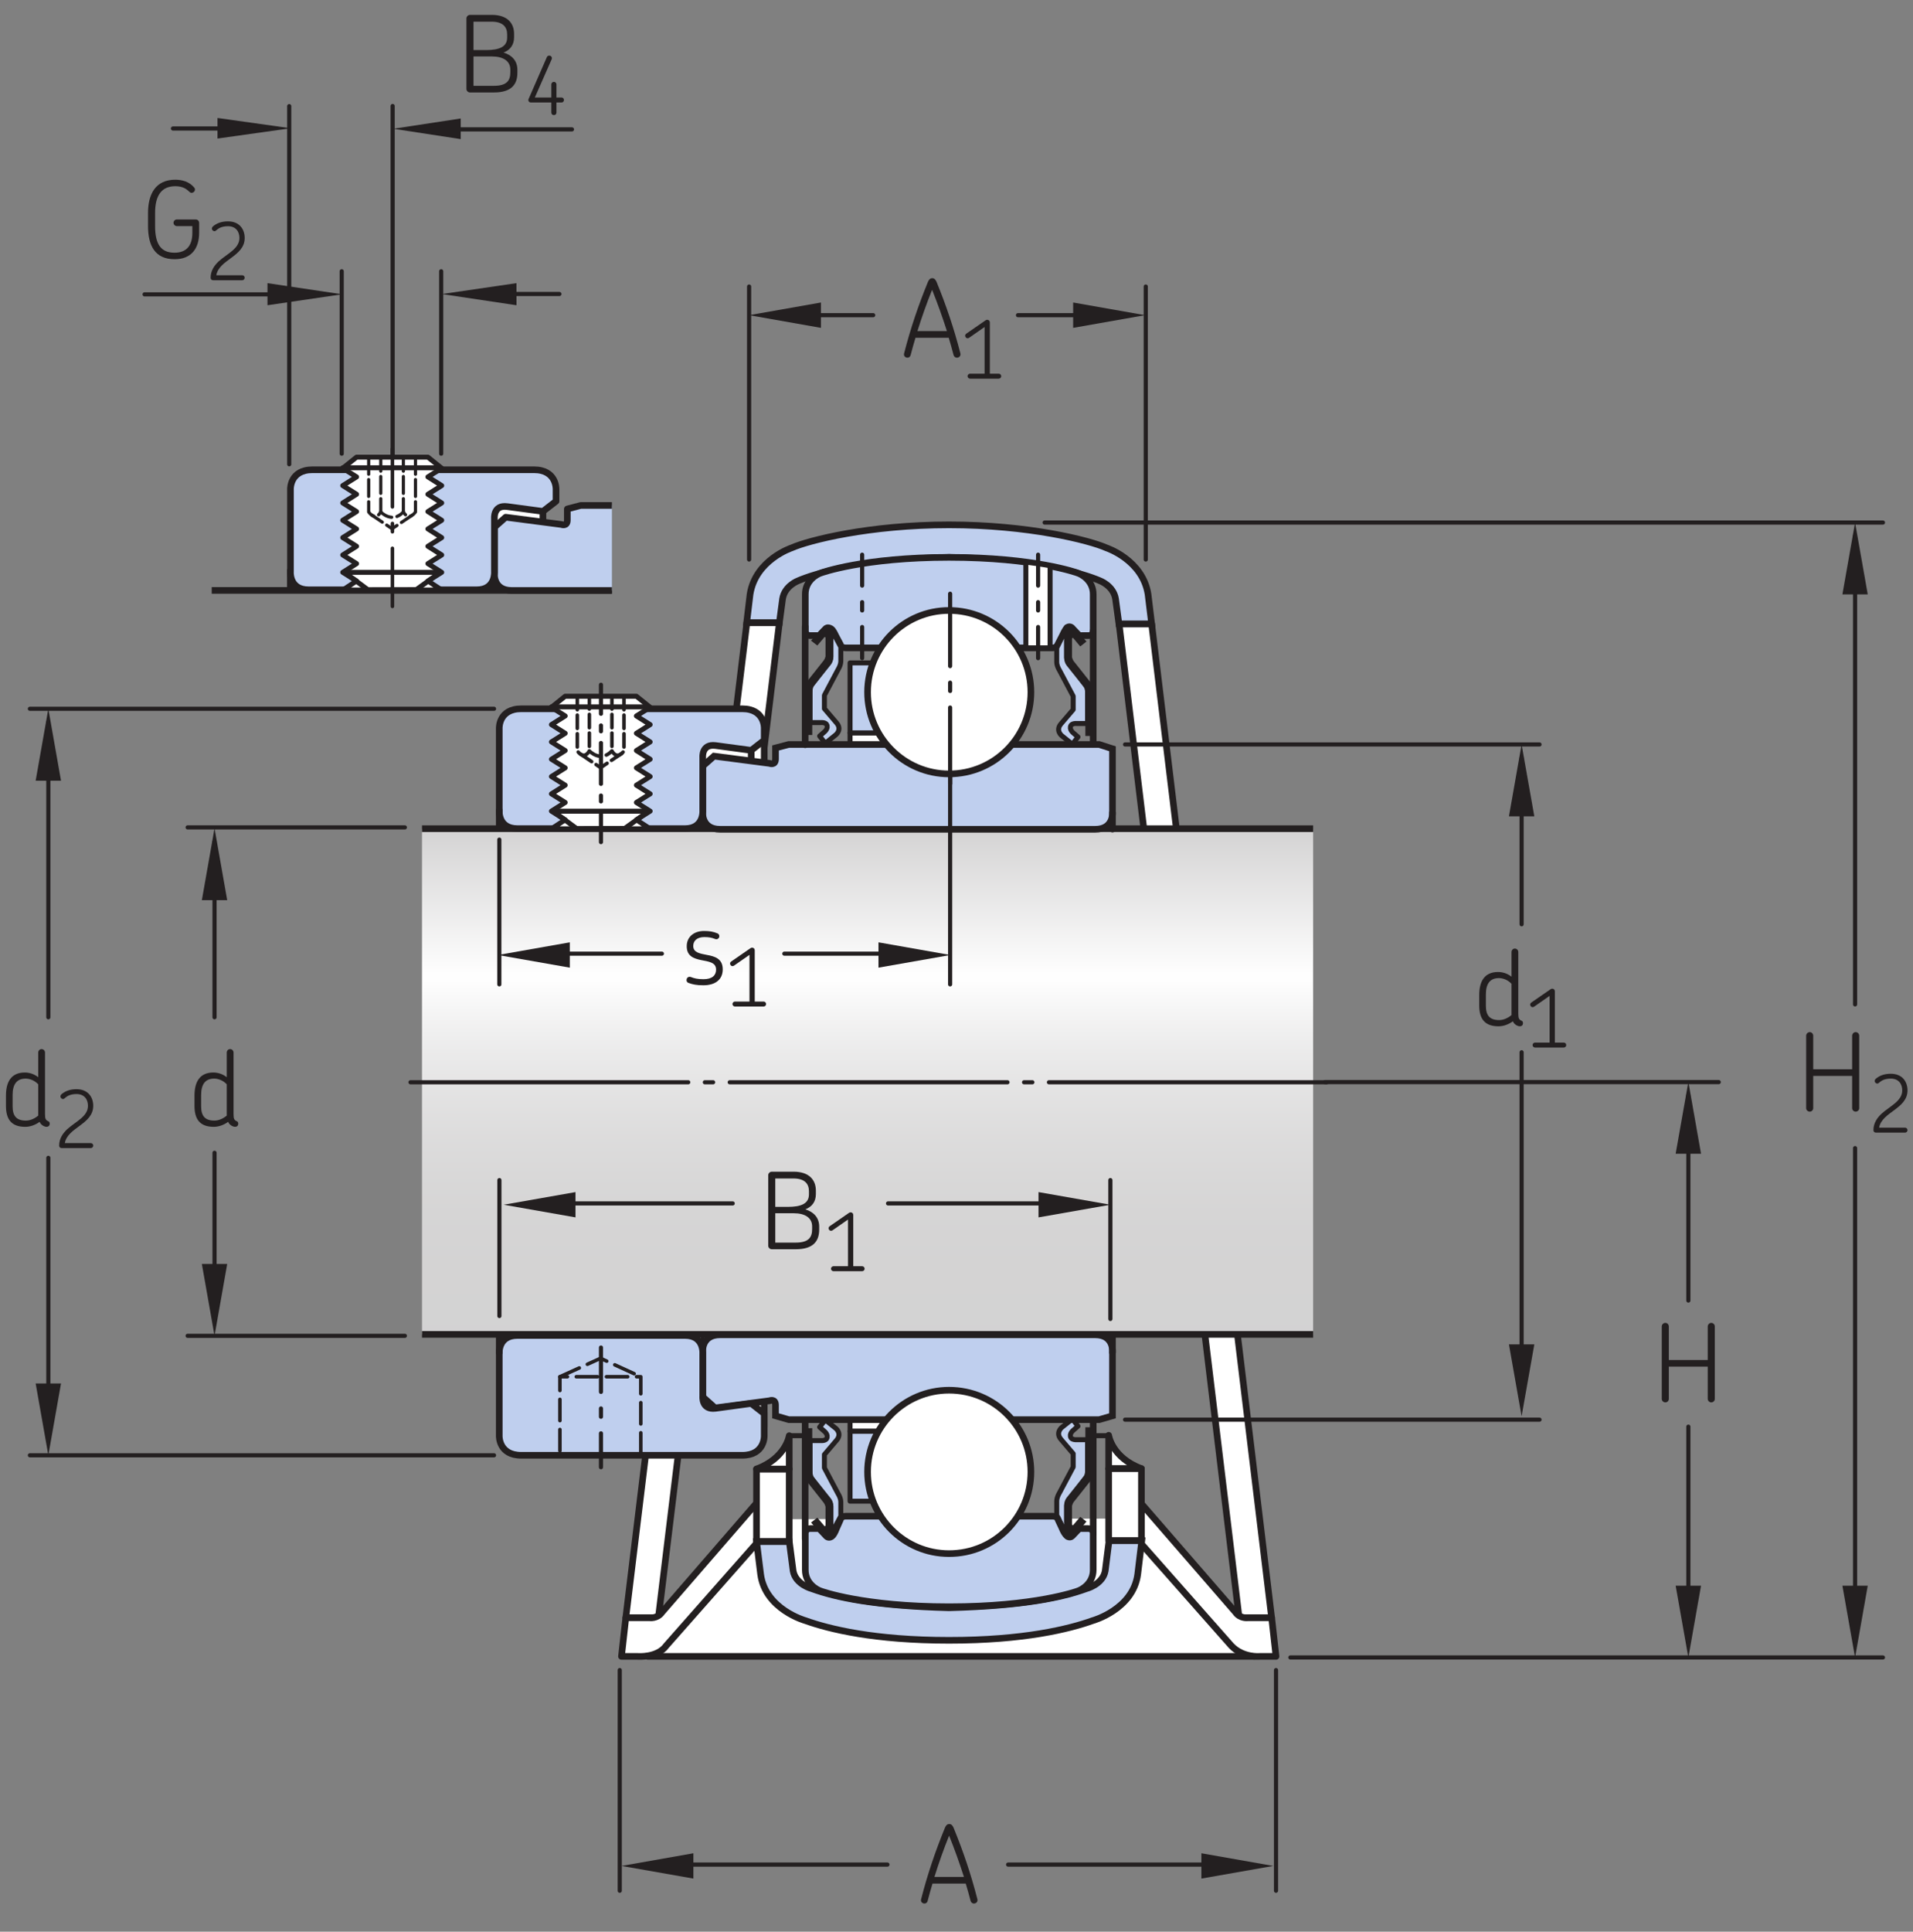 <?xml version="1.0" encoding="UTF-8"?>
<svg xmlns="http://www.w3.org/2000/svg" xmlns:xlink="http://www.w3.org/1999/xlink" width="215.82pt" height="217.86pt" viewBox="0 0 215.82 217.86" version="1.1">
<rect x="0" y="0" width="215.82" height="217.86" fill="#808080" stroke="none"/>
<defs>
<g>
<symbol overflow="visible" id="glyph0-0">
<path style="stroke:none;" d=""/>
</symbol>
<symbol overflow="visible" id="glyph0-1">
<path style="stroke:none;" d="M 6.562 -0.391 C 5.828 -3.25 4.938 -5.844 3.891 -8.406 C 3.734 -8.781 3.562 -8.859 3.391 -8.859 C 3.219 -8.859 3.047 -8.781 2.891 -8.406 C 1.844 -5.844 0.953 -3.25 0.219 -0.391 C 0.125 -0.078 0.375 0.109 0.594 0.109 C 0.75 0.109 0.906 0.016 0.953 -0.188 C 1.125 -0.859 1.312 -1.516 1.5 -2.141 L 5.25 -2.141 C 5.438 -1.516 5.625 -0.859 5.797 -0.188 C 5.859 0.016 6.016 0.109 6.172 0.109 C 6.406 0.109 6.641 -0.078 6.562 -0.391 Z M 5.047 -2.891 L 1.719 -2.891 C 2.219 -4.5 2.766 -6.031 3.375 -7.547 C 3.984 -6.031 4.531 -4.5 5.047 -2.891 Z M 5.047 -2.891 "/>
</symbol>
<symbol overflow="visible" id="glyph0-2">
<path style="stroke:none;" d="M 5.609 -0.281 C 5.609 -0.406 5.562 -0.516 5.422 -0.562 C 5.156 -0.688 5.078 -0.828 5.078 -1.359 L 5.078 -8.297 C 5.078 -8.516 4.906 -8.688 4.688 -8.688 C 4.484 -8.688 4.312 -8.516 4.312 -8.297 L 4.312 -5.516 C 3.812 -5.922 3.234 -6.047 2.797 -6.047 C 1.234 -6.047 0.672 -4.953 0.672 -3.438 L 0.672 -2.281 C 0.672 -0.797 1.266 0.078 2.844 0.078 C 3.375 0.078 3.953 -0.109 4.469 -0.484 C 4.516 -0.391 4.578 -0.266 4.672 -0.188 C 4.844 -0.016 5.094 0.078 5.25 0.078 C 5.453 0.078 5.609 -0.047 5.609 -0.281 Z M 4.312 -1.188 C 3.844 -0.797 3.344 -0.625 2.922 -0.625 C 1.828 -0.625 1.422 -1.172 1.422 -2.25 L 1.422 -3.5 C 1.422 -4.688 1.859 -5.359 2.891 -5.359 C 3.281 -5.359 3.859 -5.203 4.312 -4.719 Z M 4.312 -1.188 "/>
</symbol>
<symbol overflow="visible" id="glyph0-3">
<path style="stroke:none;" d="M 7 -0.281 L 7 -8.453 C 7 -8.672 6.828 -8.859 6.594 -8.859 C 6.391 -8.859 6.203 -8.672 6.203 -8.453 L 6.203 -4.672 L 1.812 -4.672 L 1.812 -8.453 C 1.812 -8.672 1.641 -8.859 1.422 -8.859 C 1.203 -8.859 1.016 -8.672 1.016 -8.453 L 1.016 -0.281 C 1.016 -0.078 1.203 0.109 1.422 0.109 C 1.641 0.109 1.812 -0.078 1.812 -0.281 L 1.812 -3.922 L 6.203 -3.922 L 6.203 -0.281 C 6.203 -0.078 6.391 0.109 6.594 0.109 C 6.828 0.109 7 -0.078 7 -0.281 Z M 7 -0.281 "/>
</symbol>
<symbol overflow="visible" id="glyph0-4">
<path style="stroke:none;" d="M 4.562 -1.719 C 4.562 -2.938 3.641 -3.188 2.781 -3.344 C 1.984 -3.5 1.234 -3.609 1.234 -4.359 C 1.234 -4.938 1.672 -5.359 2.484 -5.359 C 2.984 -5.359 3.328 -5.297 3.703 -5.141 C 3.906 -5.062 4.078 -5.156 4.156 -5.328 C 4.219 -5.5 4.156 -5.703 3.953 -5.781 C 3.5 -5.969 3.078 -6.047 2.453 -6.047 C 1.344 -6.047 0.5 -5.406 0.5 -4.328 C 0.5 -3.203 1.297 -2.938 2.109 -2.766 C 2.969 -2.594 3.812 -2.516 3.812 -1.688 C 3.812 -1.062 3.391 -0.609 2.391 -0.609 C 1.719 -0.609 1.344 -0.703 0.953 -0.859 C 0.75 -0.922 0.562 -0.828 0.5 -0.641 C 0.438 -0.484 0.484 -0.266 0.703 -0.188 C 1.156 -0.016 1.625 0.078 2.375 0.078 C 3.703 0.078 4.562 -0.547 4.562 -1.719 Z M 4.562 -1.719 "/>
</symbol>
<symbol overflow="visible" id="glyph0-5">
<path style="stroke:none;" d="M 6.766 -2.234 L 6.766 -2.562 C 6.766 -3.562 6.141 -4.219 5.203 -4.5 C 5.922 -4.781 6.391 -5.328 6.391 -6.234 L 6.391 -6.609 C 6.391 -7.797 5.656 -8.75 3.875 -8.75 L 1.422 -8.75 C 1.203 -8.75 1.016 -8.562 1.016 -8.359 L 1.016 -0.391 C 1.016 -0.188 1.203 0 1.422 0 L 4.109 0 C 6.094 0 6.766 -0.906 6.766 -2.234 Z M 5.609 -6.188 C 5.609 -5.125 4.688 -4.781 3.234 -4.781 L 1.812 -4.781 L 1.812 -7.984 L 3.859 -7.984 C 5.141 -7.984 5.609 -7.375 5.609 -6.547 Z M 5.969 -2.281 C 5.969 -1.375 5.609 -0.75 4.109 -0.75 L 1.812 -0.75 L 1.812 -4.062 L 3.891 -4.062 C 5.188 -4.062 5.969 -3.531 5.969 -2.578 Z M 5.969 -2.281 "/>
</symbol>
<symbol overflow="visible" id="glyph0-6">
<path style="stroke:none;" d="M 6.578 -2.875 L 6.578 -3.969 C 6.578 -4.203 6.422 -4.375 6.188 -4.375 L 4.062 -4.375 C 3.859 -4.375 3.688 -4.203 3.688 -4 C 3.688 -3.797 3.859 -3.625 4.062 -3.625 L 5.812 -3.625 L 5.812 -2.859 C 5.812 -1.453 5.172 -0.625 3.797 -0.625 C 2.25 -0.625 1.609 -1.609 1.609 -3.641 L 1.609 -5.094 C 1.609 -7.031 2.297 -8.125 3.891 -8.125 C 4.438 -8.125 4.922 -7.984 5.297 -7.656 C 5.469 -7.516 5.562 -7.375 5.719 -7.375 C 5.969 -7.391 6.109 -7.578 6.109 -7.75 C 6.109 -7.844 6.062 -7.938 5.969 -8.031 C 5.438 -8.641 4.641 -8.859 3.891 -8.859 C 1.672 -8.859 0.812 -7.25 0.812 -5.094 L 0.812 -3.641 C 0.812 -1.406 1.609 0.109 3.812 0.109 C 5.703 0.109 6.578 -1.109 6.578 -2.875 Z M 6.578 -2.875 "/>
</symbol>
<symbol overflow="visible" id="glyph1-0">
<path style="stroke:none;" d=""/>
</symbol>
<symbol overflow="visible" id="glyph1-1">
<path style="stroke:none;" d="M 4.391 -0.281 C 4.391 -0.438 4.266 -0.562 4.109 -0.562 L 3.109 -0.562 L 3.109 -6.344 C 3.109 -6.516 2.984 -6.641 2.812 -6.641 C 2.75 -6.641 2.688 -6.625 2.625 -6.578 L 0.453 -5.078 C 0.312 -4.984 0.281 -4.812 0.375 -4.688 C 0.453 -4.547 0.641 -4.516 0.766 -4.609 L 2.516 -5.828 L 2.516 -0.562 L 0.875 -0.562 C 0.734 -0.562 0.594 -0.438 0.594 -0.281 C 0.594 -0.125 0.734 0 0.875 0 L 4.109 0 C 4.266 0 4.391 -0.125 4.391 -0.281 Z M 4.391 -0.281 "/>
</symbol>
<symbol overflow="visible" id="glyph1-2">
<path style="stroke:none;" d="M 4.422 -0.281 C 4.422 -0.438 4.297 -0.562 4.141 -0.562 L 1.219 -0.562 C 1.531 -2.344 4.422 -2.672 4.422 -4.766 C 4.422 -5.734 3.844 -6.641 2.531 -6.641 C 1.797 -6.641 1.234 -6.422 0.812 -6.047 C 0.75 -5.969 0.719 -5.906 0.719 -5.828 C 0.719 -5.672 0.859 -5.531 1.016 -5.531 C 1.172 -5.531 1.234 -5.703 1.578 -5.891 C 1.828 -6.016 2.141 -6.094 2.531 -6.094 C 3.422 -6.094 3.828 -5.484 3.828 -4.766 C 3.828 -3.562 2.453 -3 1.5 -2.141 C 1.016 -1.688 0.578 -1.094 0.578 -0.281 C 0.578 -0.109 0.688 0 0.875 0 L 4.141 0 C 4.297 0 4.422 -0.125 4.422 -0.281 Z M 4.422 -0.281 "/>
</symbol>
<symbol overflow="visible" id="glyph1-3">
<path style="stroke:none;" d="M 4.516 -1.625 C 4.516 -1.781 4.406 -1.906 4.25 -1.906 L 3.672 -1.906 L 3.672 -3.391 C 3.672 -3.531 3.547 -3.672 3.391 -3.672 C 3.219 -3.672 3.094 -3.531 3.094 -3.391 L 3.094 -1.906 L 1.234 -1.906 L 3.141 -6.234 C 3.203 -6.375 3.125 -6.547 2.984 -6.609 C 2.828 -6.672 2.656 -6.609 2.594 -6.469 L 0.547 -1.781 C 0.516 -1.734 0.5 -1.688 0.5 -1.625 C 0.5 -1.469 0.625 -1.344 0.781 -1.344 L 3.094 -1.344 L 3.094 -0.203 C 3.094 -0.047 3.219 0.078 3.391 0.078 C 3.547 0.078 3.672 -0.047 3.672 -0.203 L 3.672 -1.344 L 4.25 -1.344 C 4.406 -1.344 4.516 -1.469 4.516 -1.625 Z M 4.516 -1.625 "/>
</symbol>
</g>
<clipPath id="clip1">
  <path d="M 47.609 93.52 L 148.145 93.52 L 148.145 150.492 L 47.609 150.492 Z M 47.609 93.52 "/>
</clipPath>
<linearGradient id="linear0" gradientUnits="userSpaceOnUse" x1="0.006" y1="0" x2="1.01" y2="0" gradientTransform="matrix(0,56.751,-56.751,0,97.877,93.172)">
<stop offset="0" style="stop-color:rgb(83.096%,82.79%,82.866%);stop-opacity:1;"/>
<stop offset="0.004" style="stop-color:rgb(83.324%,83.02%,83.095%);stop-opacity:1;"/>
<stop offset="0.008" style="stop-color:rgb(83.548%,83.249%,83.324%);stop-opacity:1;"/>
<stop offset="0.012" style="stop-color:rgb(83.775%,83.479%,83.553%);stop-opacity:1;"/>
<stop offset="0.016" style="stop-color:rgb(84%,83.708%,83.781%);stop-opacity:1;"/>
<stop offset="0.02" style="stop-color:rgb(84.225%,83.939%,84.009%);stop-opacity:1;"/>
<stop offset="0.023" style="stop-color:rgb(84.45%,84.167%,84.238%);stop-opacity:1;"/>
<stop offset="0.027" style="stop-color:rgb(84.677%,84.398%,84.467%);stop-opacity:1;"/>
<stop offset="0.031" style="stop-color:rgb(84.901%,84.627%,84.695%);stop-opacity:1;"/>
<stop offset="0.035" style="stop-color:rgb(85.129%,84.857%,84.924%);stop-opacity:1;"/>
<stop offset="0.039" style="stop-color:rgb(85.353%,85.086%,85.153%);stop-opacity:1;"/>
<stop offset="0.043" style="stop-color:rgb(85.579%,85.316%,85.381%);stop-opacity:1;"/>
<stop offset="0.047" style="stop-color:rgb(85.803%,85.545%,85.609%);stop-opacity:1;"/>
<stop offset="0.051" style="stop-color:rgb(86.031%,85.776%,85.838%);stop-opacity:1;"/>
<stop offset="0.055" style="stop-color:rgb(86.255%,86.005%,86.067%);stop-opacity:1;"/>
<stop offset="0.059" style="stop-color:rgb(86.481%,86.235%,86.296%);stop-opacity:1;"/>
<stop offset="0.062" style="stop-color:rgb(86.707%,86.464%,86.525%);stop-opacity:1;"/>
<stop offset="0.066" style="stop-color:rgb(86.931%,86.694%,86.752%);stop-opacity:1;"/>
<stop offset="0.07" style="stop-color:rgb(87.157%,86.923%,86.981%);stop-opacity:1;"/>
<stop offset="0.074" style="stop-color:rgb(87.383%,87.154%,87.21%);stop-opacity:1;"/>
<stop offset="0.078" style="stop-color:rgb(87.608%,87.383%,87.439%);stop-opacity:1;"/>
<stop offset="0.082" style="stop-color:rgb(87.834%,87.613%,87.668%);stop-opacity:1;"/>
<stop offset="0.086" style="stop-color:rgb(88.06%,87.842%,87.897%);stop-opacity:1;"/>
<stop offset="0.09" style="stop-color:rgb(88.284%,88.072%,88.124%);stop-opacity:1;"/>
<stop offset="0.094" style="stop-color:rgb(88.51%,88.301%,88.353%);stop-opacity:1;"/>
<stop offset="0.098" style="stop-color:rgb(88.736%,88.531%,88.582%);stop-opacity:1;"/>
<stop offset="0.102" style="stop-color:rgb(88.962%,88.76%,88.811%);stop-opacity:1;"/>
<stop offset="0.105" style="stop-color:rgb(89.188%,88.991%,89.04%);stop-opacity:1;"/>
<stop offset="0.109" style="stop-color:rgb(89.413%,89.22%,89.268%);stop-opacity:1;"/>
<stop offset="0.113" style="stop-color:rgb(89.638%,89.45%,89.496%);stop-opacity:1;"/>
<stop offset="0.117" style="stop-color:rgb(89.864%,89.679%,89.725%);stop-opacity:1;"/>
<stop offset="0.121" style="stop-color:rgb(90.089%,89.909%,89.954%);stop-opacity:1;"/>
<stop offset="0.125" style="stop-color:rgb(90.315%,90.138%,90.182%);stop-opacity:1;"/>
<stop offset="0.129" style="stop-color:rgb(90.541%,90.369%,90.411%);stop-opacity:1;"/>
<stop offset="0.133" style="stop-color:rgb(90.767%,90.598%,90.64%);stop-opacity:1;"/>
<stop offset="0.137" style="stop-color:rgb(90.991%,90.828%,90.868%);stop-opacity:1;"/>
<stop offset="0.141" style="stop-color:rgb(91.217%,91.057%,91.096%);stop-opacity:1;"/>
<stop offset="0.145" style="stop-color:rgb(91.443%,91.287%,91.325%);stop-opacity:1;"/>
<stop offset="0.148" style="stop-color:rgb(91.667%,91.516%,91.554%);stop-opacity:1;"/>
<stop offset="0.152" style="stop-color:rgb(91.895%,91.747%,91.783%);stop-opacity:1;"/>
<stop offset="0.156" style="stop-color:rgb(92.119%,91.975%,92.012%);stop-opacity:1;"/>
<stop offset="0.16" style="stop-color:rgb(92.345%,92.206%,92.239%);stop-opacity:1;"/>
<stop offset="0.164" style="stop-color:rgb(92.569%,92.435%,92.468%);stop-opacity:1;"/>
<stop offset="0.168" style="stop-color:rgb(92.796%,92.665%,92.697%);stop-opacity:1;"/>
<stop offset="0.172" style="stop-color:rgb(93.021%,92.894%,92.926%);stop-opacity:1;"/>
<stop offset="0.176" style="stop-color:rgb(93.248%,93.124%,93.155%);stop-opacity:1;"/>
<stop offset="0.18" style="stop-color:rgb(93.472%,93.353%,93.384%);stop-opacity:1;"/>
<stop offset="0.184" style="stop-color:rgb(93.698%,93.584%,93.611%);stop-opacity:1;"/>
<stop offset="0.188" style="stop-color:rgb(93.922%,93.813%,93.84%);stop-opacity:1;"/>
<stop offset="0.191" style="stop-color:rgb(94.15%,94.043%,94.069%);stop-opacity:1;"/>
<stop offset="0.195" style="stop-color:rgb(94.374%,94.272%,94.298%);stop-opacity:1;"/>
<stop offset="0.199" style="stop-color:rgb(94.601%,94.502%,94.527%);stop-opacity:1;"/>
<stop offset="0.203" style="stop-color:rgb(94.826%,94.731%,94.756%);stop-opacity:1;"/>
<stop offset="0.207" style="stop-color:rgb(95.052%,94.962%,94.983%);stop-opacity:1;"/>
<stop offset="0.211" style="stop-color:rgb(95.276%,95.19%,95.212%);stop-opacity:1;"/>
<stop offset="0.215" style="stop-color:rgb(95.503%,95.421%,95.441%);stop-opacity:1;"/>
<stop offset="0.219" style="stop-color:rgb(95.728%,95.65%,95.67%);stop-opacity:1;"/>
<stop offset="0.223" style="stop-color:rgb(95.953%,95.88%,95.898%);stop-opacity:1;"/>
<stop offset="0.227" style="stop-color:rgb(96.179%,96.109%,96.127%);stop-opacity:1;"/>
<stop offset="0.23" style="stop-color:rgb(96.404%,96.339%,96.355%);stop-opacity:1;"/>
<stop offset="0.234" style="stop-color:rgb(96.629%,96.568%,96.584%);stop-opacity:1;"/>
<stop offset="0.238" style="stop-color:rgb(96.855%,96.799%,96.812%);stop-opacity:1;"/>
<stop offset="0.242" style="stop-color:rgb(97.081%,97.028%,97.041%);stop-opacity:1;"/>
<stop offset="0.246" style="stop-color:rgb(97.307%,97.258%,97.27%);stop-opacity:1;"/>
<stop offset="0.25" style="stop-color:rgb(97.533%,97.487%,97.499%);stop-opacity:1;"/>
<stop offset="0.254" style="stop-color:rgb(97.757%,97.717%,97.726%);stop-opacity:1;"/>
<stop offset="0.258" style="stop-color:rgb(97.983%,97.946%,97.955%);stop-opacity:1;"/>
<stop offset="0.262" style="stop-color:rgb(98.209%,98.177%,98.184%);stop-opacity:1;"/>
<stop offset="0.266" style="stop-color:rgb(98.434%,98.405%,98.413%);stop-opacity:1;"/>
<stop offset="0.27" style="stop-color:rgb(98.66%,98.636%,98.642%);stop-opacity:1;"/>
<stop offset="0.273" style="stop-color:rgb(98.886%,98.865%,98.871%);stop-opacity:1;"/>
<stop offset="0.277" style="stop-color:rgb(99.11%,99.095%,99.098%);stop-opacity:1;"/>
<stop offset="0.281" style="stop-color:rgb(99.336%,99.324%,99.327%);stop-opacity:1;"/>
<stop offset="0.285" style="stop-color:rgb(99.562%,99.554%,99.556%);stop-opacity:1;"/>
<stop offset="0.289" style="stop-color:rgb(99.788%,99.783%,99.785%);stop-opacity:1;"/>
<stop offset="0.297" style="stop-color:rgb(99.765%,99.76%,99.762%);stop-opacity:1;"/>
<stop offset="0.301" style="stop-color:rgb(99.503%,99.493%,99.496%);stop-opacity:1;"/>
<stop offset="0.305" style="stop-color:rgb(99.263%,99.249%,99.254%);stop-opacity:1;"/>
<stop offset="0.309" style="stop-color:rgb(99.028%,99.01%,99.014%);stop-opacity:1;"/>
<stop offset="0.312" style="stop-color:rgb(98.792%,98.77%,98.776%);stop-opacity:1;"/>
<stop offset="0.316" style="stop-color:rgb(98.561%,98.534%,98.541%);stop-opacity:1;"/>
<stop offset="0.32" style="stop-color:rgb(98.329%,98.299%,98.306%);stop-opacity:1;"/>
<stop offset="0.324" style="stop-color:rgb(98.1%,98.067%,98.074%);stop-opacity:1;"/>
<stop offset="0.328" style="stop-color:rgb(97.873%,97.835%,97.844%);stop-opacity:1;"/>
<stop offset="0.332" style="stop-color:rgb(97.65%,97.607%,97.618%);stop-opacity:1;"/>
<stop offset="0.336" style="stop-color:rgb(97.427%,97.38%,97.392%);stop-opacity:1;"/>
<stop offset="0.34" style="stop-color:rgb(97.208%,97.156%,97.169%);stop-opacity:1;"/>
<stop offset="0.344" style="stop-color:rgb(96.988%,96.933%,96.947%);stop-opacity:1;"/>
<stop offset="0.348" style="stop-color:rgb(96.773%,96.715%,96.729%);stop-opacity:1;"/>
<stop offset="0.352" style="stop-color:rgb(96.558%,96.494%,96.51%);stop-opacity:1;"/>
<stop offset="0.355" style="stop-color:rgb(96.347%,96.28%,96.297%);stop-opacity:1;"/>
<stop offset="0.359" style="stop-color:rgb(96.135%,96.065%,96.082%);stop-opacity:1;"/>
<stop offset="0.363" style="stop-color:rgb(95.926%,95.853%,95.871%);stop-opacity:1;"/>
<stop offset="0.367" style="stop-color:rgb(95.718%,95.641%,95.66%);stop-opacity:1;"/>
<stop offset="0.371" style="stop-color:rgb(95.515%,95.435%,95.454%);stop-opacity:1;"/>
<stop offset="0.375" style="stop-color:rgb(95.311%,95.227%,95.247%);stop-opacity:1;"/>
<stop offset="0.379" style="stop-color:rgb(95.113%,95.024%,95.045%);stop-opacity:1;"/>
<stop offset="0.383" style="stop-color:rgb(94.913%,94.82%,94.843%);stop-opacity:1;"/>
<stop offset="0.387" style="stop-color:rgb(94.717%,94.621%,94.646%);stop-opacity:1;"/>
<stop offset="0.391" style="stop-color:rgb(94.522%,94.421%,94.447%);stop-opacity:1;"/>
<stop offset="0.395" style="stop-color:rgb(94.33%,94.226%,94.252%);stop-opacity:1;"/>
<stop offset="0.398" style="stop-color:rgb(94.138%,94.031%,94.057%);stop-opacity:1;"/>
<stop offset="0.402" style="stop-color:rgb(93.95%,93.839%,93.866%);stop-opacity:1;"/>
<stop offset="0.406" style="stop-color:rgb(93.761%,93.648%,93.675%);stop-opacity:1;"/>
<stop offset="0.41" style="stop-color:rgb(93.576%,93.46%,93.489%);stop-opacity:1;"/>
<stop offset="0.414" style="stop-color:rgb(93.393%,93.272%,93.301%);stop-opacity:1;"/>
<stop offset="0.418" style="stop-color:rgb(93.211%,93.088%,93.12%);stop-opacity:1;"/>
<stop offset="0.422" style="stop-color:rgb(93.031%,92.905%,92.937%);stop-opacity:1;"/>
<stop offset="0.426" style="stop-color:rgb(92.856%,92.725%,92.758%);stop-opacity:1;"/>
<stop offset="0.43" style="stop-color:rgb(92.679%,92.546%,92.578%);stop-opacity:1;"/>
<stop offset="0.434" style="stop-color:rgb(92.506%,92.371%,92.404%);stop-opacity:1;"/>
<stop offset="0.438" style="stop-color:rgb(92.332%,92.194%,92.227%);stop-opacity:1;"/>
<stop offset="0.441" style="stop-color:rgb(92.163%,92.02%,92.056%);stop-opacity:1;"/>
<stop offset="0.445" style="stop-color:rgb(91.994%,91.847%,91.884%);stop-opacity:1;"/>
<stop offset="0.453" style="stop-color:rgb(91.829%,91.679%,91.716%);stop-opacity:1;"/>
<stop offset="0.461" style="stop-color:rgb(91.501%,91.347%,91.385%);stop-opacity:1;"/>
<stop offset="0.469" style="stop-color:rgb(91.179%,91.019%,91.058%);stop-opacity:1;"/>
<stop offset="0.477" style="stop-color:rgb(90.868%,90.701%,90.742%);stop-opacity:1;"/>
<stop offset="0.484" style="stop-color:rgb(90.561%,90.388%,90.431%);stop-opacity:1;"/>
<stop offset="0.492" style="stop-color:rgb(90.262%,90.085%,90.129%);stop-opacity:1;"/>
<stop offset="0.5" style="stop-color:rgb(89.97%,89.787%,89.833%);stop-opacity:1;"/>
<stop offset="0.508" style="stop-color:rgb(89.684%,89.496%,89.543%);stop-opacity:1;"/>
<stop offset="0.516" style="stop-color:rgb(89.406%,89.214%,89.261%);stop-opacity:1;"/>
<stop offset="0.523" style="stop-color:rgb(89.136%,88.937%,88.986%);stop-opacity:1;"/>
<stop offset="0.531" style="stop-color:rgb(88.87%,88.669%,88.718%);stop-opacity:1;"/>
<stop offset="0.539" style="stop-color:rgb(88.612%,88.405%,88.457%);stop-opacity:1;"/>
<stop offset="0.547" style="stop-color:rgb(88.361%,88.15%,88.202%);stop-opacity:1;"/>
<stop offset="0.555" style="stop-color:rgb(88.118%,87.901%,87.955%);stop-opacity:1;"/>
<stop offset="0.562" style="stop-color:rgb(87.88%,87.659%,87.714%);stop-opacity:1;"/>
<stop offset="0.57" style="stop-color:rgb(87.648%,87.422%,87.479%);stop-opacity:1;"/>
<stop offset="0.578" style="stop-color:rgb(87.422%,87.193%,87.251%);stop-opacity:1;"/>
<stop offset="0.586" style="stop-color:rgb(87.204%,86.971%,87.029%);stop-opacity:1;"/>
<stop offset="0.594" style="stop-color:rgb(86.992%,86.755%,86.815%);stop-opacity:1;"/>
<stop offset="0.602" style="stop-color:rgb(86.786%,86.545%,86.604%);stop-opacity:1;"/>
<stop offset="0.609" style="stop-color:rgb(86.586%,86.342%,86.401%);stop-opacity:1;"/>
<stop offset="0.617" style="stop-color:rgb(86.392%,86.143%,86.206%);stop-opacity:1;"/>
<stop offset="0.625" style="stop-color:rgb(86.203%,85.953%,86.015%);stop-opacity:1;"/>
<stop offset="0.633" style="stop-color:rgb(86.02%,85.767%,85.829%);stop-opacity:1;"/>
<stop offset="0.641" style="stop-color:rgb(85.846%,85.588%,85.652%);stop-opacity:1;"/>
<stop offset="0.656" style="stop-color:rgb(85.594%,85.332%,85.397%);stop-opacity:1;"/>
<stop offset="0.672" style="stop-color:rgb(85.277%,85.008%,85.075%);stop-opacity:1;"/>
<stop offset="0.688" style="stop-color:rgb(84.982%,84.709%,84.776%);stop-opacity:1;"/>
<stop offset="0.703" style="stop-color:rgb(84.709%,84.431%,84.5%);stop-opacity:1;"/>
<stop offset="0.719" style="stop-color:rgb(84.457%,84.174%,84.244%);stop-opacity:1;"/>
<stop offset="0.734" style="stop-color:rgb(84.225%,83.939%,84.009%);stop-opacity:1;"/>
<stop offset="0.75" style="stop-color:rgb(84.015%,83.723%,83.795%);stop-opacity:1;"/>
<stop offset="0.766" style="stop-color:rgb(83.823%,83.528%,83.601%);stop-opacity:1;"/>
<stop offset="0.781" style="stop-color:rgb(83.649%,83.351%,83.424%);stop-opacity:1;"/>
<stop offset="0.812" style="stop-color:rgb(83.429%,83.127%,83.202%);stop-opacity:1;"/>
<stop offset="0.844" style="stop-color:rgb(83.185%,82.88%,82.956%);stop-opacity:1;"/>
<stop offset="0.875" style="stop-color:rgb(83.005%,82.695%,82.773%);stop-opacity:1;"/>
<stop offset="1" style="stop-color:rgb(82.837%,82.526%,82.603%);stop-opacity:1;"/>
</linearGradient>
<clipPath id="clip2">
  <path d="M 211 121 L 215.82 121 L 215.82 128 L 211 128 Z M 211 121 "/>
</clipPath>
<clipPath id="clip3">
  <path d="M 51.605 0 L 64.145 0 L 64.145 16.191 L 51.605 16.191 Z M 51.605 0 "/>
</clipPath>
<clipPath id="clip4">
  <rect x="0" y="0" width="14" height="17"/>
</clipPath>
<g id="surface5" clip-path="url(#clip4)">
<g style="fill:rgb(13.73%,12.16%,12.549%);fill-opacity:1;">
  <use xlink:href="#glyph0-5" x="0.606" y="10.428"/>
</g>
<g style="fill:rgb(13.73%,12.16%,12.549%);fill-opacity:1;">
  <use xlink:href="#glyph1-3" x="8.105" y="12.903"/>
</g>
</g>
</defs>
<g id="surface1">
<path style="fill-rule:nonzero;fill:rgb(100%,100%,100%);fill-opacity:1;stroke-width:7.48;stroke-linecap:round;stroke-linejoin:round;stroke:rgb(13.73%,12.16%,12.549%);stroke-opacity:1;stroke-miterlimit:4;" d="M 844.414 465.163 L 730.859 310.514 L 1415.469 310.514 L 1296.406 465.983 " transform="matrix(0.1,0,0,-0.1,0,217.86)"/>
<path style="fill-rule:nonzero;fill:rgb(100%,100%,100%);fill-opacity:1;stroke-width:7.48;stroke-linecap:round;stroke-linejoin:round;stroke:rgb(13.73%,12.16%,12.549%);stroke-opacity:1;stroke-miterlimit:4;" d="M 706.016 354.069 L 742.773 354.069 L 879.297 1476.412 L 842.578 1476.412 Z M 706.016 354.069 " transform="matrix(0.1,0,0,-0.1,0,217.86)"/>
<path style="fill-rule:nonzero;fill:rgb(100%,100%,100%);fill-opacity:1;stroke-width:7.48;stroke-linecap:round;stroke-linejoin:round;stroke:rgb(13.73%,12.16%,12.549%);stroke-opacity:1;stroke-miterlimit:4;" d="M 1434.648 354.069 L 1397.93 354.069 L 1262.5 1475.045 L 1299.258 1475.045 Z M 1434.648 354.069 " transform="matrix(0.1,0,0,-0.1,0,217.86)"/>
<path style="fill-rule:nonzero;fill:rgb(100%,100%,100%);fill-opacity:1;stroke-width:7.48;stroke-linecap:round;stroke-linejoin:round;stroke:rgb(13.73%,12.16%,12.549%);stroke-opacity:1;stroke-miterlimit:4;" d="M 1288.633 481.608 L 1393.867 360.319 C 1398.984 352.819 1407.891 354.069 1407.891 354.069 L 1434.688 354.069 L 1439.57 310.514 L 1421.406 310.514 C 1421.406 310.514 1402.305 308.561 1388.984 322.663 L 1287.93 437.038 " transform="matrix(0.1,0,0,-0.1,0,217.86)"/>
<path style="fill-rule:nonzero;fill:rgb(100%,100%,100%);fill-opacity:1;stroke-width:7.48;stroke-linecap:round;stroke-linejoin:round;stroke:rgb(13.73%,12.16%,12.549%);stroke-opacity:1;stroke-miterlimit:4;" d="M 851.953 481.608 L 746.836 360.319 C 741.68 352.819 732.812 354.069 732.812 354.069 L 706.016 354.069 L 701.133 310.514 L 719.297 310.514 C 719.297 310.514 741.523 308.561 751.719 322.663 L 853.203 437.663 " transform="matrix(0.1,0,0,-0.1,0,217.86)"/>
<g clip-path="url(#clip1)" clip-rule="nonzero">
<path style=" stroke:none;fill-rule:nonzero;fill:url(#linear0);" d="M 148.145 93.52 L 47.609 93.52 L 47.609 150.492 L 148.145 150.492 Z M 148.145 93.52 "/>
</g>
<path style="fill:none;stroke-width:7.48;stroke-linecap:butt;stroke-linejoin:round;stroke:rgb(13.73%,12.16%,12.549%);stroke-opacity:1;stroke-miterlimit:4;" d="M 1481.445 1243.991 L 476.094 1243.991 " transform="matrix(0.1,0,0,-0.1,0,217.86)"/>
<path style="fill:none;stroke-width:7.48;stroke-linecap:butt;stroke-linejoin:round;stroke:rgb(13.73%,12.16%,12.549%);stroke-opacity:1;stroke-miterlimit:4;" d="M 1481.445 673.678 L 476.094 673.678 " transform="matrix(0.1,0,0,-0.1,0,217.86)"/>
<path style="fill:none;stroke-width:4.68;stroke-linecap:round;stroke-linejoin:round;stroke:rgb(13.73%,12.16%,12.549%);stroke-opacity:1;stroke-dasharray:313.37,18.71,9.35,18.71;stroke-miterlimit:4;" d="M 1496.758 958.014 L 459.258 958.014 " transform="matrix(0.1,0,0,-0.1,0,217.86)"/>
<path style="fill-rule:nonzero;fill:rgb(100%,100%,100%);fill-opacity:1;stroke-width:7.48;stroke-linecap:round;stroke-linejoin:round;stroke:rgb(13.73%,12.16%,12.549%);stroke-opacity:1;stroke-miterlimit:4;" d="M 853.477 440.045 L 890.391 440.045 L 890.391 521.842 L 853.477 521.842 Z M 853.477 440.045 " transform="matrix(0.1,0,0,-0.1,0,217.86)"/>
<path style=" stroke:none;fill-rule:nonzero;fill:rgb(100%,100%,100%);fill-opacity:1;" d="M 85.348 165.676 L 89.039 165.676 L 89.039 161.918 C 89.039 161.918 88.68 164.441 85.348 165.676 "/>
<path style="fill:none;stroke-width:7.48;stroke-linecap:round;stroke-linejoin:round;stroke:rgb(13.73%,12.16%,12.549%);stroke-opacity:1;stroke-miterlimit:4;" d="M 853.477 521.842 L 890.391 521.842 L 890.391 559.42 C 890.391 559.42 886.797 534.186 853.477 521.842 Z M 853.477 521.842 " transform="matrix(0.1,0,0,-0.1,0,217.86)"/>
<path style=" stroke:none;fill-rule:nonzero;fill:rgb(100%,100%,100%);fill-opacity:1;" d="M 128.773 165.633 L 125.078 165.633 L 125.078 161.875 C 125.078 161.875 125.438 164.402 128.773 165.633 "/>
<path style="fill:none;stroke-width:7.48;stroke-linecap:round;stroke-linejoin:round;stroke:rgb(13.73%,12.16%,12.549%);stroke-opacity:1;stroke-miterlimit:4;" d="M 1287.734 522.272 L 1250.781 522.272 L 1250.781 559.85 C 1250.781 559.85 1254.375 534.577 1287.734 522.272 Z M 1287.734 522.272 " transform="matrix(0.1,0,0,-0.1,0,217.86)"/>
<path style="fill-rule:nonzero;fill:rgb(100%,100%,100%);fill-opacity:1;stroke-width:7.48;stroke-linecap:round;stroke-linejoin:round;stroke:rgb(13.73%,12.16%,12.549%);stroke-opacity:1;stroke-miterlimit:4;" d="M 1250.781 441.022 L 1287.734 441.022 L 1287.734 522.272 L 1250.781 522.272 Z M 1250.781 441.022 " transform="matrix(0.1,0,0,-0.1,0,217.86)"/>
<path style=" stroke:none;fill-rule:nonzero;fill:rgb(74.864%,81.065%,93.063%);fill-opacity:1;" d="M 107.07 181.328 C 115.457 181.105 119.879 180.148 122.531 179.18 C 122.531 179.18 124.406 178.715 124.688 177.172 L 125.121 173.762 L 128.812 173.762 L 128.355 177.547 C 127.824 181.523 123.277 182.773 123.277 182.773 C 120.605 183.73 115.504 184.996 107.07 184.996 L 107.066 184.996 C 98.637 184.996 93.531 183.73 90.863 182.773 C 90.863 182.773 86.344 181.523 85.812 177.547 L 85.355 173.863 L 89.047 173.863 L 89.48 177.172 C 89.762 178.715 91.605 179.18 91.605 179.18 C 94.262 180.148 98.684 181.105 107.07 181.328 L 107.066 181.328 "/>
<path style="fill:none;stroke-width:7.48;stroke-linecap:round;stroke-linejoin:miter;stroke:rgb(13.73%,12.16%,12.549%);stroke-opacity:1;stroke-miterlimit:4;" d="M 1070.703 365.319 C 1154.57 367.545 1198.789 377.116 1225.312 386.803 C 1225.312 386.803 1244.062 391.452 1246.875 406.881 L 1251.211 440.983 L 1288.125 440.983 L 1283.555 403.131 C 1278.242 363.366 1232.773 350.866 1232.773 350.866 C 1206.055 341.295 1155.039 328.639 1070.703 328.639 L 1070.664 328.639 C 986.367 328.639 935.312 341.295 908.633 350.866 C 908.633 350.866 863.438 363.366 858.125 403.131 L 853.555 439.967 L 890.469 439.967 L 894.805 406.881 C 897.617 391.452 916.055 386.803 916.055 386.803 C 942.617 377.116 986.836 367.545 1070.703 365.319 L 1070.664 365.319 Z M 1070.703 365.319 " transform="matrix(0.1,0,0,-0.1,0,217.86)"/>
<path style=" stroke:none;fill-rule:nonzero;fill:rgb(74.864%,81.065%,93.063%);fill-opacity:1;" d="M 107.07 62.859 C 117 63.035 122.34 64.746 124.078 65.492 C 124.078 65.492 125.605 66.047 125.852 67.531 L 126.234 70.355 L 129.926 70.355 L 129.52 67.016 C 128.898 63.129 124.824 61.789 124.824 61.789 C 122.902 60.93 116.02 59.191 107.07 59.191 C 98.121 59.191 91.238 60.93 89.316 61.789 C 89.316 61.789 85.242 63.129 84.621 67.016 L 84.238 70.219 L 87.93 70.219 L 88.289 67.531 C 88.535 66.047 90.062 65.492 90.062 65.492 C 91.801 64.746 97.141 63.035 107.07 62.859 "/>
<path style="fill:none;stroke-width:7.48;stroke-linecap:round;stroke-linejoin:miter;stroke:rgb(13.73%,12.16%,12.549%);stroke-opacity:1;stroke-miterlimit:4;" d="M 1070.703 1550.006 C 1170 1548.248 1223.398 1531.139 1240.781 1523.678 C 1240.781 1523.678 1256.055 1518.131 1258.516 1503.287 L 1262.344 1475.045 L 1299.258 1475.045 L 1295.195 1508.444 C 1288.984 1547.311 1248.242 1560.709 1248.242 1560.709 C 1229.023 1569.303 1160.195 1586.686 1070.703 1586.686 C 981.211 1586.686 912.383 1569.303 893.164 1560.709 C 893.164 1560.709 852.422 1547.311 846.211 1508.444 L 842.383 1476.412 L 879.297 1476.412 L 882.891 1503.287 C 885.352 1518.131 900.625 1523.678 900.625 1523.678 C 918.008 1531.139 971.406 1548.248 1070.703 1550.006 Z M 1070.703 1550.006 " transform="matrix(0.1,0,0,-0.1,0,217.86)"/>
<path style="fill:none;stroke-width:5.61;stroke-linecap:round;stroke-linejoin:round;stroke:rgb(13.73%,12.16%,12.549%);stroke-opacity:1;stroke-miterlimit:4;" d="M 890.391 559.42 L 911.68 559.42 " transform="matrix(0.1,0,0,-0.1,0,217.86)"/>
<path style="fill:none;stroke-width:5.61;stroke-linecap:round;stroke-linejoin:round;stroke:rgb(13.73%,12.16%,12.549%);stroke-opacity:1;stroke-miterlimit:4;" d="M 1230 559.42 L 1251.289 559.42 " transform="matrix(0.1,0,0,-0.1,0,217.86)"/>
<path style="fill-rule:nonzero;fill:rgb(100%,100%,100%);fill-opacity:1;stroke-width:7.48;stroke-linecap:round;stroke-linejoin:miter;stroke:rgb(13.73%,12.16%,12.549%);stroke-opacity:1;stroke-miterlimit:4;" d="M 828.594 1310.202 L 862.188 1310.202 L 862.188 1343.795 L 828.594 1343.795 Z M 828.594 1310.202 " transform="matrix(0.1,0,0,-0.1,0,217.86)"/>
<path style="fill-rule:nonzero;fill:rgb(100%,100%,100%);fill-opacity:1;stroke-width:7.48;stroke-linecap:round;stroke-linejoin:miter;stroke:rgb(13.73%,12.16%,12.549%);stroke-opacity:1;stroke-miterlimit:4;" d="M 788.477 1303.639 L 847.5 1303.639 L 847.5 1344.694 L 788.477 1344.694 Z M 788.477 1303.639 " transform="matrix(0.1,0,0,-0.1,0,217.86)"/>
<path style="fill-rule:nonzero;fill:rgb(100%,100%,100%);fill-opacity:1;stroke-width:5.61;stroke-linecap:round;stroke-linejoin:round;stroke:rgb(13.73%,12.16%,12.549%);stroke-opacity:1;stroke-miterlimit:4;" d="M 959.023 1327.584 L 1005.43 1327.584 L 1005.43 1352.077 L 959.023 1352.077 Z M 959.023 1327.584 " transform="matrix(0.1,0,0,-0.1,0,217.86)"/>
<path style=" stroke:none;fill-rule:nonzero;fill:rgb(74.864%,81.065%,93.063%);fill-opacity:1;" d="M 81.242 93.527 C 79.062 93.527 79.281 91.527 79.281 91.527 L 79.281 86.406 L 80.555 85.277 L 86.816 86.094 C 86.816 86.094 87.492 86.367 87.492 85.605 L 87.492 84.355 L 88.988 83.961 L 124.004 83.961 L 125.508 84.445 L 125.508 91.527 C 125.508 91.527 125.727 93.527 123.547 93.527 "/>
<path style="fill:none;stroke-width:7.48;stroke-linecap:round;stroke-linejoin:miter;stroke:rgb(13.73%,12.16%,12.549%);stroke-opacity:1;stroke-miterlimit:4;" d="M 812.422 1243.327 C 790.625 1243.327 792.812 1263.327 792.812 1263.327 L 792.812 1314.537 L 805.547 1325.827 L 868.164 1317.662 C 868.164 1317.662 874.922 1314.928 874.922 1322.545 L 874.922 1335.045 L 889.883 1338.991 L 1240.039 1338.991 L 1255.078 1334.147 L 1255.078 1263.327 C 1255.078 1263.327 1257.266 1243.327 1235.469 1243.327 Z M 812.422 1243.327 " transform="matrix(0.1,0,0,-0.1,0,217.86)"/>
<path style=" stroke:none;fill-rule:nonzero;fill:rgb(74.864%,81.065%,93.063%);fill-opacity:1;" d="M 107.07 73.066 L 118.789 73.066 C 119.203 73.094 119.371 72.617 119.371 72.617 L 119.797 71.793 C 120.172 70.977 120.391 70.762 120.391 70.762 C 120.781 70.535 121.012 70.891 121.012 70.891 L 121.762 71.684 L 122.766 71.684 C 123.332 71.684 123.332 71.152 123.332 71.152 L 123.332 67.008 C 123.332 65.484 122.031 64.762 121.547 64.613 C 121.547 64.613 116.766 62.859 107.07 62.859 C 97.414 62.859 92.633 64.613 92.633 64.613 C 92.145 64.762 90.852 65.484 90.852 67.008 L 90.852 71.152 C 90.852 71.152 90.852 71.684 91.414 71.684 L 92.418 71.684 L 93.164 70.891 C 93.164 70.891 93.352 70.676 93.742 70.902 C 93.742 70.902 93.941 70.953 94.285 71.703 L 94.805 72.68 C 94.805 72.68 94.871 73.066 95.387 73.066 "/>
<path style="fill:none;stroke-width:7.48;stroke-linecap:round;stroke-linejoin:miter;stroke:rgb(13.73%,12.16%,12.549%);stroke-opacity:1;stroke-miterlimit:4;" d="M 1070.703 1447.936 L 1187.891 1447.936 C 1192.031 1447.662 1193.711 1452.428 1193.711 1452.428 L 1197.969 1460.67 C 1201.719 1468.834 1203.906 1470.983 1203.906 1470.983 C 1207.812 1473.248 1210.117 1469.694 1210.117 1469.694 L 1217.617 1461.764 L 1227.656 1461.764 C 1233.32 1461.764 1233.32 1467.077 1233.32 1467.077 L 1233.32 1508.522 C 1233.32 1523.756 1220.312 1530.983 1215.469 1532.467 C 1215.469 1532.467 1167.656 1550.006 1070.703 1550.006 C 974.141 1550.006 926.328 1532.467 926.328 1532.467 C 921.445 1530.983 908.516 1523.756 908.516 1508.522 L 908.516 1467.077 C 908.516 1467.077 908.516 1461.764 914.141 1461.764 L 924.18 1461.764 L 931.641 1469.694 C 931.641 1469.694 933.516 1471.842 937.422 1469.577 C 937.422 1469.577 939.414 1469.069 942.852 1461.569 L 948.047 1451.803 C 948.047 1451.803 948.711 1447.936 953.867 1447.936 Z M 1070.703 1447.936 " transform="matrix(0.1,0,0,-0.1,0,217.86)"/>
<path style="fill-rule:nonzero;fill:rgb(74.864%,81.065%,93.063%);fill-opacity:1;stroke-width:5.61;stroke-linecap:round;stroke-linejoin:round;stroke:rgb(13.73%,12.16%,12.549%);stroke-opacity:1;stroke-miterlimit:4;" d="M 959.023 1352.077 L 994.023 1352.077 L 994.023 1430.983 L 959.023 1430.983 Z M 959.023 1352.077 " transform="matrix(0.1,0,0,-0.1,0,217.86)"/>
<path style=" stroke:none;fill-rule:nonzero;fill:rgb(100%,100%,100%);fill-opacity:1;" d="M 115.734 63.391 L 115.734 73.059 L 118.469 73.059 L 118.469 63.805 C 118.469 63.805 117.461 63.617 115.734 63.391 "/>
<path style="fill:none;stroke-width:5.61;stroke-linecap:round;stroke-linejoin:round;stroke:rgb(13.73%,12.16%,12.549%);stroke-opacity:1;stroke-miterlimit:4;" d="M 1157.344 1544.694 L 1157.344 1448.014 L 1184.688 1448.014 L 1184.688 1540.553 C 1184.688 1540.553 1174.609 1542.428 1157.344 1544.694 Z M 1157.344 1544.694 " transform="matrix(0.1,0,0,-0.1,0,217.86)"/>
<path style=" stroke:none;fill-rule:nonzero;fill:rgb(100%,100%,100%);fill-opacity:1;" d="M 107.07 68.848 C 102.004 68.848 97.879 72.973 97.879 78.066 C 97.879 83.156 102.004 87.281 107.07 87.281 C 112.184 87.281 116.305 83.156 116.305 78.066 C 116.305 72.973 112.184 68.848 107.07 68.848 "/>
<path style="fill:none;stroke-width:7.48;stroke-linecap:round;stroke-linejoin:round;stroke:rgb(13.73%,12.16%,12.549%);stroke-opacity:1;stroke-miterlimit:4;" d="M 1070.703 1490.123 C 1020.039 1490.123 978.789 1448.873 978.789 1397.936 C 978.789 1347.037 1020.039 1305.787 1070.703 1305.787 C 1121.836 1305.787 1163.047 1347.037 1163.047 1397.936 C 1163.047 1448.873 1121.836 1490.123 1070.703 1490.123 Z M 1070.703 1490.123 " transform="matrix(0.1,0,0,-0.1,0,217.86)"/>
<path style=" stroke:none;fill-rule:nonzero;fill:rgb(74.864%,81.065%,93.063%);fill-opacity:1;" d="M 94.859 74.559 L 94.859 72.973 L 93.742 70.902 L 93.742 74.051 C 93.742 74.566 93.469 74.844 93.469 74.844 L 91.387 77.461 L 91.387 81.492 L 92.57 81.492 C 93.137 81.449 93.258 81.711 93.258 81.711 C 93.504 82.152 92.996 82.551 92.996 82.551 L 92.469 83.012 L 93.102 83.832 L 94.297 82.871 C 94.297 82.871 95.035 82.281 94.371 81.52 L 93.008 79.926 L 93.008 78.414 L 94.547 75.512 C 94.547 75.512 94.859 75.027 94.859 74.559 "/>
<path style="fill:none;stroke-width:5.61;stroke-linecap:round;stroke-linejoin:round;stroke:rgb(13.73%,12.16%,12.549%);stroke-opacity:1;stroke-miterlimit:4;" d="M 948.594 1433.014 L 948.594 1448.873 L 937.422 1469.577 L 937.422 1438.092 C 937.422 1432.936 934.688 1430.162 934.688 1430.162 L 913.867 1403.991 L 913.867 1363.678 L 925.703 1363.678 C 931.367 1364.108 932.578 1361.491 932.578 1361.491 C 935.039 1357.077 929.961 1353.092 929.961 1353.092 L 924.688 1348.483 L 931.016 1340.28 L 942.969 1349.889 C 942.969 1349.889 950.352 1355.787 943.711 1363.405 L 930.078 1379.342 L 930.078 1394.459 L 945.469 1423.483 C 945.469 1423.483 948.594 1428.327 948.594 1433.014 Z M 948.594 1433.014 " transform="matrix(0.1,0,0,-0.1,0,217.86)"/>
<path style=" stroke:none;fill-rule:nonzero;fill:rgb(13.73%,12.16%,12.549%);fill-opacity:1;" d="M 93.133 71.973 L 93.133 74.023 C 93.113 74.105 93.043 74.375 92.855 74.578 L 92.84 74.598 L 92.828 74.613 L 91.156 76.723 C 91.059 76.832 90.754 77.242 90.754 78.344 L 90.754 82.891 L 91.637 82.891 L 91.637 78.344 C 91.629 77.633 91.812 77.367 91.812 77.367 C 91.82 77.363 93.195 75.52 93.195 75.52 L 93.512 75.129 C 93.949 74.656 94 74.215 94.008 74.148 L 94.016 74.109 L 94.016 71.551 C 94.016 71.059 93.852 70.75 93.527 70.645 C 93.059 70.48 92.656 70.883 92.457 71.133 L 91.5 72.254 L 92.207 72.801 L 92.953 71.926 C 92.953 71.926 93.098 71.691 93.133 71.973 "/>
<path style=" stroke:none;fill-rule:nonzero;fill:rgb(74.864%,81.065%,93.063%);fill-opacity:1;" d="M 119.219 74.668 L 119.219 73.078 L 120.336 70.816 L 120.336 74.156 C 120.336 74.676 120.609 74.949 120.609 74.949 L 122.695 77.566 L 122.695 81.598 L 121.508 81.598 C 120.941 81.555 120.82 81.816 120.82 81.816 C 120.578 82.258 121.082 82.652 121.082 82.652 L 121.613 83.113 L 120.98 83.934 L 119.785 82.973 C 119.785 82.973 119.043 82.387 119.707 81.625 L 121.074 80.027 L 121.074 78.516 L 119.535 75.613 C 119.535 75.613 119.219 75.133 119.219 74.668 "/>
<path style="fill:none;stroke-width:5.61;stroke-linecap:round;stroke-linejoin:round;stroke:rgb(13.73%,12.16%,12.549%);stroke-opacity:1;stroke-miterlimit:4;" d="M 1192.188 1431.92 L 1192.188 1447.819 L 1203.359 1470.436 L 1203.359 1437.037 C 1203.359 1431.842 1206.094 1429.108 1206.094 1429.108 L 1226.953 1402.936 L 1226.953 1362.623 L 1215.078 1362.623 C 1209.414 1363.053 1208.203 1360.436 1208.203 1360.436 C 1205.781 1356.022 1210.82 1352.077 1210.82 1352.077 L 1216.133 1347.467 L 1209.805 1339.264 L 1197.852 1348.873 C 1197.852 1348.873 1190.43 1354.733 1197.07 1362.35 L 1210.742 1378.327 L 1210.742 1393.444 L 1195.352 1422.467 C 1195.352 1422.467 1192.188 1427.272 1192.188 1431.92 Z M 1192.188 1431.92 " transform="matrix(0.1,0,0,-0.1,0,217.86)"/>
<path style=" stroke:none;fill-rule:nonzero;fill:rgb(13.73%,12.16%,12.549%);fill-opacity:1;" d="M 120.941 72.07 L 120.941 74.125 C 120.965 74.211 121.035 74.48 121.223 74.684 L 121.238 74.695 L 121.254 74.715 L 122.926 76.824 C 123.023 76.934 123.332 77.348 123.332 78.445 L 123.332 83 L 122.449 83 L 122.449 78.445 C 122.453 77.738 122.27 77.473 122.266 77.469 C 122.258 77.465 120.887 75.625 120.887 75.625 L 120.57 75.23 C 120.129 74.758 120.078 74.32 120.07 74.254 L 120.062 74.215 L 120.062 71.652 C 120.062 71.16 120.23 70.855 120.555 70.742 C 121.016 70.582 121.426 70.984 121.629 71.238 L 122.574 72.355 L 121.871 72.906 L 121.133 72.027 C 121.133 72.027 120.984 71.793 120.941 72.07 "/>
<path style="fill:none;stroke-width:7.48;stroke-linecap:round;stroke-linejoin:miter;stroke:rgb(13.73%,12.16%,12.549%);stroke-opacity:1;stroke-miterlimit:4;" d="M 1233.32 1467.077 L 1233.32 1339.577 " transform="matrix(0.1,0,0,-0.1,0,217.86)"/>
<path style="fill:none;stroke-width:7.48;stroke-linecap:round;stroke-linejoin:miter;stroke:rgb(13.73%,12.16%,12.549%);stroke-opacity:1;stroke-miterlimit:4;" d="M 908.359 1471.92 L 908.359 1338.678 " transform="matrix(0.1,0,0,-0.1,0,217.86)"/>
<path style="fill:none;stroke-width:4.68;stroke-linecap:round;stroke-linejoin:round;stroke:rgb(13.73%,12.16%,12.549%);stroke-opacity:1;stroke-dasharray:35.08,18.71,9.35,18.71;stroke-miterlimit:4;" d="M 1171.172 1436.334 L 1171.172 1553.014 " transform="matrix(0.1,0,0,-0.1,0,217.86)"/>
<path style=" stroke:none;fill-rule:nonzero;fill:rgb(74.864%,81.065%,93.063%);fill-opacity:1;" d="M 83.73 79.938 C 86.293 79.938 86.219 82.117 86.219 82.117 L 86.219 83.48 L 84.75 84.625 L 80.719 84.082 C 79.133 83.883 79.281 85.43 79.281 85.43 L 79.281 91.379 C 79.281 91.379 79.465 93.453 77.285 93.453 L 58.379 93.453 C 56.145 93.453 56.324 91.379 56.324 91.379 L 56.324 82.117 C 56.324 82.117 56.254 79.938 58.812 79.938 "/>
<path style="fill:none;stroke-width:7.48;stroke-linecap:round;stroke-linejoin:miter;stroke:rgb(13.73%,12.16%,12.549%);stroke-opacity:1;stroke-miterlimit:4;" d="M 837.305 1379.225 C 862.93 1379.225 862.188 1357.428 862.188 1357.428 L 862.188 1343.795 L 847.5 1332.35 L 807.188 1337.78 C 791.328 1339.772 792.812 1324.303 792.812 1324.303 L 792.812 1264.811 C 792.812 1264.811 794.648 1244.069 772.852 1244.069 L 583.789 1244.069 C 561.445 1244.069 563.242 1264.811 563.242 1264.811 L 563.242 1357.428 C 563.242 1357.428 562.539 1379.225 588.125 1379.225 Z M 837.305 1379.225 " transform="matrix(0.1,0,0,-0.1,0,217.86)"/>
<path style=" stroke:none;fill-rule:nonzero;fill:rgb(100%,100%,100%);fill-opacity:1;" d="M 71.797 80.746 L 73.348 81.723 L 71.797 82.699 L 73.348 83.672 L 71.797 84.648 L 73.348 85.625 L 71.797 86.602 L 73.348 87.578 L 71.797 88.555 L 73.348 89.531 L 71.797 90.504 L 73.348 91.48 L 71.797 92.457 L 73.348 93.473 L 62.211 93.473 L 63.762 92.457 L 62.211 91.48 L 63.762 90.504 L 62.211 89.531 L 63.762 88.555 L 62.211 87.578 L 63.762 86.602 L 62.211 85.625 L 63.762 84.648 L 62.211 83.672 L 63.762 82.699 L 62.211 81.723 L 63.762 80.746 L 62.211 79.77 L 63.762 78.523 L 71.797 78.523 L 73.348 79.77 "/>
<path style="fill:none;stroke-width:5.61;stroke-linecap:round;stroke-linejoin:round;stroke:rgb(13.73%,12.16%,12.549%);stroke-opacity:1;stroke-miterlimit:4;" d="M 717.969 1371.139 L 733.477 1361.373 L 717.969 1351.608 L 733.477 1341.881 L 717.969 1332.116 L 733.477 1322.35 L 717.969 1312.584 L 733.477 1302.819 L 717.969 1293.053 L 733.477 1283.287 L 717.969 1273.561 L 733.477 1263.795 L 717.969 1254.03 L 733.477 1243.873 L 622.109 1243.873 L 637.617 1254.03 L 622.109 1263.795 L 637.617 1273.561 L 622.109 1283.287 L 637.617 1293.053 L 622.109 1302.819 L 637.617 1312.584 L 622.109 1322.35 L 637.617 1332.116 L 622.109 1341.881 L 637.617 1351.608 L 622.109 1361.373 L 637.617 1371.139 L 622.109 1380.905 L 637.617 1393.366 L 717.969 1393.366 L 733.477 1380.905 Z M 717.969 1371.139 " transform="matrix(0.1,0,0,-0.1,0,217.86)"/>
<path style="fill:none;stroke-width:5.61;stroke-linecap:round;stroke-linejoin:round;stroke:rgb(13.73%,12.16%,12.549%);stroke-opacity:1;stroke-miterlimit:4;" d="M 622.109 1381.373 L 731.602 1381.373 " transform="matrix(0.1,0,0,-0.1,0,217.86)"/>
<path style="fill:none;stroke-width:5.61;stroke-linecap:round;stroke-linejoin:round;stroke:rgb(13.73%,12.16%,12.549%);stroke-opacity:1;stroke-miterlimit:4;" d="M 704.844 1244.303 L 731.836 1263.756 L 623.945 1263.756 L 650.469 1244.147 Z M 704.844 1244.303 " transform="matrix(0.1,0,0,-0.1,0,217.86)"/>
<path style="fill:none;stroke-width:4;stroke-linecap:round;stroke-linejoin:round;stroke:rgb(13.73%,12.16%,12.549%);stroke-opacity:1;stroke-dasharray:15,6;stroke-miterlimit:4;" d="M 651.289 1393.092 L 651.289 1331.725 C 651.289 1331.725 658.516 1320.631 664.883 1331.725 L 664.883 1393.092 " transform="matrix(0.1,0,0,-0.1,0,217.86)"/>
<path style="fill:none;stroke-width:4;stroke-linecap:round;stroke-linejoin:round;stroke:rgb(13.73%,12.16%,12.549%);stroke-opacity:1;stroke-dasharray:15,6;stroke-miterlimit:4;" d="M 703.984 1393.092 L 703.984 1331.725 C 703.984 1331.725 696.719 1320.631 690.352 1331.725 L 690.352 1393.092 " transform="matrix(0.1,0,0,-0.1,0,217.86)"/>
<path style="fill:none;stroke-width:4;stroke-linecap:round;stroke-linejoin:round;stroke:rgb(13.73%,12.16%,12.549%);stroke-opacity:1;stroke-dasharray:15,6;stroke-miterlimit:4;" d="M 664.883 1331.725 C 664.883 1331.725 677.617 1318.131 690.352 1331.725 " transform="matrix(0.1,0,0,-0.1,0,217.86)"/>
<path style="fill:none;stroke-width:4;stroke-linecap:round;stroke-linejoin:round;stroke:rgb(13.73%,12.16%,12.549%);stroke-opacity:1;stroke-dasharray:15,6;stroke-miterlimit:4;" d="M 655.039 1328.014 L 677.617 1312.819 L 701.562 1328.952 " transform="matrix(0.1,0,0,-0.1,0,217.86)"/>
<path style="fill:none;stroke-width:4.68;stroke-linecap:round;stroke-linejoin:round;stroke:rgb(13.73%,12.16%,12.549%);stroke-opacity:1;stroke-miterlimit:4;" d="M 678.008 1228.873 L 678.008 1261.608 " transform="matrix(0.1,0,0,-0.1,0,217.86)"/>
<path style="fill:none;stroke-width:4.68;stroke-linecap:round;stroke-linejoin:round;stroke:rgb(13.73%,12.16%,12.549%);stroke-opacity:1;stroke-dasharray:6.59,13.18;stroke-miterlimit:4;" d="M 678.008 1274.772 L 678.008 1287.975 " transform="matrix(0.1,0,0,-0.1,0,217.86)"/>
<path style="fill:none;stroke-width:4.68;stroke-linecap:round;stroke-linejoin:round;stroke:rgb(13.73%,12.16%,12.549%);stroke-opacity:1;stroke-dasharray:46.12,13.18,6.59,13.18;stroke-miterlimit:4;" d="M 678.008 1294.537 L 678.008 1367.037 " transform="matrix(0.1,0,0,-0.1,0,217.86)"/>
<path style="fill:none;stroke-width:4.68;stroke-linecap:round;stroke-linejoin:round;stroke:rgb(13.73%,12.16%,12.549%);stroke-opacity:1;stroke-miterlimit:4;" d="M 678.008 1373.6 L 678.008 1406.334 " transform="matrix(0.1,0,0,-0.1,0,217.86)"/>
<path style="fill:none;stroke-width:7.48;stroke-linecap:round;stroke-linejoin:miter;stroke:rgb(13.73%,12.16%,12.549%);stroke-opacity:1;stroke-miterlimit:4;" d="M 1233.32 576.334 L 1233.32 448.873 " transform="matrix(0.1,0,0,-0.1,0,217.86)"/>
<path style="fill:none;stroke-width:7.48;stroke-linecap:round;stroke-linejoin:miter;stroke:rgb(13.73%,12.16%,12.549%);stroke-opacity:1;stroke-miterlimit:4;" d="M 908.359 576.334 L 908.359 443.053 " transform="matrix(0.1,0,0,-0.1,0,217.86)"/>
<path style=" stroke:none;fill-rule:nonzero;fill:rgb(74.864%,81.065%,93.063%);fill-opacity:1;" d="M 94.859 169.398 L 94.859 170.988 L 93.742 173.062 L 93.742 169.91 C 93.742 169.395 93.469 169.117 93.469 169.117 L 91.387 166.504 L 91.387 162.473 L 92.57 162.473 C 93.137 162.512 93.258 162.254 93.258 162.254 C 93.504 161.809 92.996 161.418 92.996 161.418 L 92.469 160.953 L 93.102 160.137 L 94.297 161.094 C 94.297 161.094 95.035 161.688 94.371 162.445 L 93.008 164.043 L 93.008 165.551 L 94.547 168.457 C 94.547 168.457 94.859 168.934 94.859 169.398 "/>
<path style="fill:none;stroke-width:5.61;stroke-linecap:round;stroke-linejoin:round;stroke:rgb(13.73%,12.16%,12.549%);stroke-opacity:1;stroke-miterlimit:4;" d="M 948.594 484.616 L 948.594 468.717 L 937.422 447.975 L 937.422 479.498 C 937.422 484.655 934.688 487.428 934.688 487.428 L 913.867 513.561 L 913.867 553.873 L 925.703 553.873 C 931.367 553.483 932.578 556.061 932.578 556.061 C 935.039 560.514 929.961 564.42 929.961 564.42 L 924.688 569.069 L 931.016 577.233 L 942.969 567.663 C 942.969 567.663 950.352 561.725 943.711 554.147 L 930.078 538.17 L 930.078 523.092 L 945.469 494.03 C 945.469 494.03 948.594 489.264 948.594 484.616 Z M 948.594 484.616 " transform="matrix(0.1,0,0,-0.1,0,217.86)"/>
<path style=" stroke:none;fill-rule:nonzero;fill:rgb(13.73%,12.16%,12.549%);fill-opacity:1;" d="M 93.133 171.992 L 93.133 169.945 C 93.113 169.859 93.043 169.59 92.855 169.387 L 92.84 169.371 L 92.828 169.352 L 91.156 167.242 C 91.059 167.133 90.754 166.719 90.754 165.617 L 90.754 161.07 L 91.637 161.07 L 91.637 165.617 C 91.629 166.332 91.812 166.598 91.812 166.605 C 91.82 166.609 93.195 168.449 93.195 168.449 L 93.512 168.844 C 93.949 169.305 94 169.754 94.008 169.82 L 94.016 169.855 L 94.016 172.418 C 94.016 172.906 93.852 173.211 93.527 173.32 C 93.059 173.492 92.656 173.086 92.457 172.832 L 91.5 171.711 L 92.207 171.164 L 92.953 172.039 C 92.953 172.039 93.098 172.277 93.133 171.992 "/>
<path style=" stroke:none;fill-rule:nonzero;fill:rgb(74.864%,81.065%,93.063%);fill-opacity:1;" d="M 119.219 169.297 L 119.219 170.887 L 120.336 173.145 L 120.336 169.809 C 120.336 169.285 120.609 169.02 120.609 169.02 L 122.695 166.402 L 122.695 162.371 L 121.508 162.371 C 120.941 162.406 120.82 162.148 120.82 162.148 C 120.578 161.707 121.082 161.312 121.082 161.312 L 121.613 160.844 L 120.98 160.035 L 119.785 160.988 C 119.785 160.988 119.043 161.586 119.707 162.344 L 121.074 163.945 L 121.074 165.445 L 119.535 168.344 C 119.535 168.344 119.219 168.836 119.219 169.297 "/>
<path style="fill:none;stroke-width:5.61;stroke-linecap:round;stroke-linejoin:round;stroke:rgb(13.73%,12.16%,12.549%);stroke-opacity:1;stroke-miterlimit:4;" d="M 1192.188 485.631 L 1192.188 469.733 L 1203.359 447.155 L 1203.359 480.514 C 1203.359 485.748 1206.094 488.405 1206.094 488.405 L 1226.953 514.577 L 1226.953 554.889 L 1215.078 554.889 C 1209.414 554.538 1208.203 557.116 1208.203 557.116 C 1205.781 561.53 1210.82 565.475 1210.82 565.475 L 1216.133 570.163 L 1209.805 578.248 L 1197.852 568.717 C 1197.852 568.717 1190.43 562.741 1197.07 555.163 L 1210.742 539.147 L 1210.742 524.147 L 1195.352 495.163 C 1195.352 495.163 1192.188 490.241 1192.188 485.631 Z M 1192.188 485.631 " transform="matrix(0.1,0,0,-0.1,0,217.86)"/>
<path style=" stroke:none;fill-rule:nonzero;fill:rgb(13.73%,12.16%,12.549%);fill-opacity:1;" d="M 120.941 171.887 L 120.941 169.84 C 120.965 169.758 121.035 169.48 121.223 169.281 L 121.254 169.25 L 122.926 167.141 C 123.023 167.031 123.332 166.617 123.332 165.52 L 123.332 160.965 L 122.449 160.965 L 122.449 165.52 C 122.453 166.227 122.27 166.496 122.266 166.496 C 122.258 166.504 120.887 168.336 120.887 168.336 L 120.57 168.734 C 120.129 169.207 120.078 169.637 120.07 169.711 L 120.062 169.754 L 120.062 172.316 C 120.062 172.805 120.23 173.105 120.555 173.219 C 121.016 173.383 121.426 172.98 121.629 172.73 L 122.574 171.605 L 121.871 171.066 L 121.133 171.93 C 121.133 171.93 120.984 172.168 120.941 171.887 "/>
<path style="fill-rule:nonzero;fill:rgb(100%,100%,100%);fill-opacity:1;stroke-width:7.48;stroke-linecap:round;stroke-linejoin:miter;stroke:rgb(13.73%,12.16%,12.549%);stroke-opacity:1;stroke-miterlimit:4;" d="M 828.594 572.741 L 862.188 572.741 L 862.188 606.373 L 828.594 606.373 Z M 828.594 572.741 " transform="matrix(0.1,0,0,-0.1,0,217.86)"/>
<path style="fill-rule:nonzero;fill:rgb(100%,100%,100%);fill-opacity:1;stroke-width:3.79;stroke-linecap:butt;stroke-linejoin:miter;stroke:rgb(13.73%,12.16%,12.549%);stroke-opacity:1;stroke-miterlimit:4;" d="M 788.477 571.803 L 847.5 571.803 L 847.5 612.858 L 788.477 612.858 Z M 788.477 571.803 " transform="matrix(0.1,0,0,-0.1,0,217.86)"/>
<path style="fill-rule:nonzero;fill:rgb(100%,100%,100%);fill-opacity:1;stroke-width:5.61;stroke-linecap:round;stroke-linejoin:round;stroke:rgb(13.73%,12.16%,12.549%);stroke-opacity:1;stroke-miterlimit:4;" d="M 959.023 564.381 L 1005.43 564.381 L 1005.43 588.913 L 959.023 588.913 Z M 959.023 564.381 " transform="matrix(0.1,0,0,-0.1,0,217.86)"/>
<path style=" stroke:none;fill-rule:nonzero;fill:rgb(74.864%,81.065%,93.063%);fill-opacity:1;" d="M 81.242 150.539 C 79.062 150.539 79.281 152.539 79.281 152.539 L 79.281 157.539 L 80.676 158.789 L 86.816 157.977 C 86.816 157.977 87.492 157.699 87.492 158.465 L 87.492 159.676 L 88.988 160.109 L 124.004 160.109 L 125.508 159.676 L 125.508 152.539 C 125.508 152.539 125.727 150.539 123.547 150.539 "/>
<path style="fill:none;stroke-width:7.48;stroke-linecap:round;stroke-linejoin:miter;stroke:rgb(13.73%,12.16%,12.549%);stroke-opacity:1;stroke-miterlimit:4;" d="M 812.422 673.209 C 790.625 673.209 792.812 653.209 792.812 653.209 L 792.812 603.209 L 806.758 590.709 L 868.164 598.834 C 868.164 598.834 874.922 601.608 874.922 593.952 L 874.922 581.842 L 889.883 577.506 L 1240.039 577.506 L 1255.078 581.842 L 1255.078 653.209 C 1255.078 653.209 1257.266 673.209 1235.469 673.209 Z M 812.422 673.209 " transform="matrix(0.1,0,0,-0.1,0,217.86)"/>
<path style=" stroke:none;fill-rule:nonzero;fill:rgb(74.864%,81.065%,93.063%);fill-opacity:1;" d="M 107.07 171 L 118.789 171 C 119.309 171 119.371 171.395 119.371 171.395 L 119.797 172.301 C 120.121 173.117 120.453 173.293 120.453 173.293 C 120.805 173.473 121.012 173.18 121.012 173.18 L 121.762 172.391 L 122.766 172.391 C 123.332 172.391 123.332 172.922 123.332 172.922 L 123.332 177.059 C 123.332 178.586 122.031 179.305 121.547 179.453 C 121.547 179.453 116.766 181.211 107.07 181.211 C 97.414 181.211 92.633 179.453 92.633 179.453 C 92.145 179.305 90.852 178.586 90.852 177.059 L 90.852 172.922 C 90.852 172.922 90.852 172.391 91.414 172.391 L 92.418 172.391 L 93.164 173.18 C 93.164 173.18 93.402 173.535 93.789 173.309 C 93.789 173.309 94.055 173.211 94.371 172.371 L 94.805 171.395 C 94.805 171.395 94.871 171 95.387 171 "/>
<path style="fill:none;stroke-width:7.48;stroke-linecap:round;stroke-linejoin:miter;stroke:rgb(13.73%,12.16%,12.549%);stroke-opacity:1;stroke-miterlimit:4;" d="M 1070.703 468.6 L 1187.891 468.6 C 1193.086 468.6 1193.711 464.655 1193.711 464.655 L 1197.969 455.592 C 1201.211 447.428 1204.531 445.67 1204.531 445.67 C 1208.047 443.873 1210.117 446.803 1210.117 446.803 L 1217.617 454.694 L 1227.656 454.694 C 1233.32 454.694 1233.32 449.381 1233.32 449.381 L 1233.32 408.014 C 1233.32 392.741 1220.312 385.553 1215.469 384.069 C 1215.469 384.069 1167.656 366.491 1070.703 366.491 C 974.141 366.491 926.328 384.069 926.328 384.069 C 921.445 385.553 908.516 392.741 908.516 408.014 L 908.516 449.381 C 908.516 449.381 908.516 454.694 914.141 454.694 L 924.18 454.694 L 931.641 446.803 C 931.641 446.803 934.023 443.248 937.891 445.514 C 937.891 445.514 940.547 446.491 943.711 454.889 L 948.047 464.655 C 948.047 464.655 948.711 468.6 953.867 468.6 Z M 1070.703 468.6 " transform="matrix(0.1,0,0,-0.1,0,217.86)"/>
<path style="fill-rule:nonzero;fill:rgb(74.864%,81.065%,93.063%);fill-opacity:1;stroke-width:5.61;stroke-linecap:round;stroke-linejoin:round;stroke:rgb(13.73%,12.16%,12.549%);stroke-opacity:1;stroke-miterlimit:4;" d="M 959.023 485.553 L 994.023 485.553 L 994.023 564.381 L 959.023 564.381 Z M 959.023 485.553 " transform="matrix(0.1,0,0,-0.1,0,217.86)"/>
<path style=" stroke:none;fill-rule:nonzero;fill:rgb(100%,100%,100%);fill-opacity:1;" d="M 107.07 175.219 C 102.004 175.219 97.879 171.098 97.879 165.996 C 97.879 160.914 102.004 156.789 107.07 156.789 C 112.184 156.789 116.305 160.914 116.305 165.996 C 116.305 171.098 112.184 175.219 107.07 175.219 "/>
<path style="fill:none;stroke-width:7.48;stroke-linecap:round;stroke-linejoin:round;stroke:rgb(13.73%,12.16%,12.549%);stroke-opacity:1;stroke-miterlimit:4;" d="M 1070.703 426.413 C 1020.039 426.413 978.789 467.623 978.789 518.639 C 978.789 569.459 1020.039 610.709 1070.703 610.709 C 1121.836 610.709 1163.047 569.459 1163.047 518.639 C 1163.047 467.623 1121.836 426.413 1070.703 426.413 Z M 1070.703 426.413 " transform="matrix(0.1,0,0,-0.1,0,217.86)"/>
<path style=" stroke:none;fill-rule:nonzero;fill:rgb(74.864%,81.065%,93.063%);fill-opacity:1;" d="M 83.73 164.129 C 86.293 164.129 86.219 161.949 86.219 161.949 L 86.219 159.434 L 84.75 158.281 L 80.719 158.832 C 79.133 159.031 79.281 157.484 79.281 157.484 L 79.281 152.691 C 79.281 152.691 79.465 150.613 77.285 150.613 L 58.379 150.613 C 56.145 150.613 56.324 152.691 56.324 152.691 L 56.324 161.949 C 56.324 161.949 56.254 164.129 58.812 164.129 "/>
<path style="fill:none;stroke-width:7.48;stroke-linecap:round;stroke-linejoin:miter;stroke:rgb(13.73%,12.16%,12.549%);stroke-opacity:1;stroke-miterlimit:4;" d="M 837.305 537.311 C 862.93 537.311 862.188 559.108 862.188 559.108 L 862.188 584.264 L 847.5 595.788 L 807.188 590.28 C 791.328 588.288 792.812 603.756 792.812 603.756 L 792.812 651.686 C 792.812 651.686 794.648 672.467 772.852 672.467 L 583.789 672.467 C 561.445 672.467 563.242 651.686 563.242 651.686 L 563.242 559.108 C 563.242 559.108 562.539 537.311 588.125 537.311 Z M 837.305 537.311 " transform="matrix(0.1,0,0,-0.1,0,217.86)"/>
<path style="fill:none;stroke-width:4;stroke-linecap:round;stroke-linejoin:round;stroke:rgb(13.73%,12.16%,12.549%);stroke-opacity:1;stroke-dasharray:24,10;stroke-miterlimit:4;" d="M 722.93 538.678 L 722.93 625.905 L 631.68 625.905 L 631.68 538.678 " transform="matrix(0.1,0,0,-0.1,0,217.86)"/>
<path style="fill:none;stroke-width:4.68;stroke-linecap:round;stroke-linejoin:round;stroke:rgb(13.73%,12.16%,12.549%);stroke-opacity:1;stroke-dasharray:50,18.71,9.35,18.71;stroke-miterlimit:4;" d="M 678.008 658.834 L 678.008 523.873 " transform="matrix(0.1,0,0,-0.1,0,217.86)"/>
<path style="fill:none;stroke-width:4;stroke-linecap:round;stroke-linejoin:round;stroke:rgb(13.73%,12.16%,12.549%);stroke-opacity:1;stroke-dasharray:24,10;stroke-miterlimit:4;" d="M 631.68 625.905 L 677.5 646.686 L 722.93 625.905 " transform="matrix(0.1,0,0,-0.1,0,217.86)"/>
<path style="fill:none;stroke-width:7.48;stroke-linecap:round;stroke-linejoin:miter;stroke:rgb(13.73%,12.16%,12.549%);stroke-opacity:1;stroke-miterlimit:4;" d="M 563.242 1264.811 L 563.242 1246.217 " transform="matrix(0.1,0,0,-0.1,0,217.86)"/>
<path style="fill:none;stroke-width:7.48;stroke-linecap:round;stroke-linejoin:miter;stroke:rgb(13.73%,12.16%,12.549%);stroke-opacity:1;stroke-miterlimit:4;" d="M 563.242 671.647 L 563.242 653.092 " transform="matrix(0.1,0,0,-0.1,0,217.86)"/>
<path style="fill:none;stroke-width:3.79;stroke-linecap:butt;stroke-linejoin:miter;stroke:rgb(13.73%,12.16%,12.549%);stroke-opacity:1;stroke-miterlimit:4;" d="M 792.539 671.647 L 792.539 653.092 " transform="matrix(0.1,0,0,-0.1,0,217.86)"/>
<path style="fill:none;stroke-width:7.48;stroke-linecap:round;stroke-linejoin:miter;stroke:rgb(13.73%,12.16%,12.549%);stroke-opacity:1;stroke-miterlimit:4;" d="M 1255.078 671.647 L 1255.078 653.092 " transform="matrix(0.1,0,0,-0.1,0,217.86)"/>
<path style="fill:none;stroke-width:3.79;stroke-linecap:butt;stroke-linejoin:miter;stroke:rgb(13.73%,12.16%,12.549%);stroke-opacity:1;stroke-miterlimit:4;" d="M 792.539 1262.037 L 792.539 1243.522 " transform="matrix(0.1,0,0,-0.1,0,217.86)"/>
<path style="fill:none;stroke-width:7.48;stroke-linecap:round;stroke-linejoin:miter;stroke:rgb(13.73%,12.16%,12.549%);stroke-opacity:1;stroke-miterlimit:4;" d="M 1255.078 1262.037 L 1255.078 1243.522 " transform="matrix(0.1,0,0,-0.1,0,217.86)"/>
<path style="fill:none;stroke-width:4.68;stroke-linecap:round;stroke-linejoin:round;stroke:rgb(13.73%,12.16%,12.549%);stroke-opacity:1;stroke-dasharray:86,18.71,9.35,18.71;stroke-miterlimit:4;" d="M 1071.914 1294.616 L 1071.914 1508.991 " transform="matrix(0.1,0,0,-0.1,0,217.86)"/>
<path style="fill:none;stroke-width:4.68;stroke-linecap:round;stroke-linejoin:round;stroke:rgb(13.73%,12.16%,12.549%);stroke-opacity:1;stroke-miterlimit:4;" d="M 699.18 295.045 L 699.18 46.217 " transform="matrix(0.1,0,0,-0.1,0,217.86)"/>
<path style="fill:none;stroke-width:4.68;stroke-linecap:round;stroke-linejoin:round;stroke:rgb(13.73%,12.16%,12.549%);stroke-opacity:1;stroke-miterlimit:4;" d="M 1439.57 295.045 L 1439.57 46.217 " transform="matrix(0.1,0,0,-0.1,0,217.86)"/>
<path style="fill:none;stroke-width:4.68;stroke-linecap:round;stroke-linejoin:round;stroke:rgb(13.73%,12.16%,12.549%);stroke-opacity:1;stroke-miterlimit:4;" d="M 211.68 1245.475 L 456.758 1245.475 " transform="matrix(0.1,0,0,-0.1,0,217.86)"/>
<path style="fill:none;stroke-width:4.68;stroke-linecap:round;stroke-linejoin:round;stroke:rgb(13.73%,12.16%,12.549%);stroke-opacity:1;stroke-miterlimit:4;" d="M 211.68 672.038 L 456.758 672.038 " transform="matrix(0.1,0,0,-0.1,0,217.86)"/>
<path style="fill:none;stroke-width:4.68;stroke-linecap:round;stroke-linejoin:round;stroke:rgb(13.73%,12.16%,12.549%);stroke-opacity:1;stroke-miterlimit:4;" d="M 242.031 689.381 L 242.031 878.483 " transform="matrix(0.1,0,0,-0.1,0,217.86)"/>
<path style=" stroke:none;fill-rule:nonzero;fill:rgb(13.73%,12.16%,12.549%);fill-opacity:1;" d="M 24.203 150.656 L 25.633 142.551 L 22.773 142.551 "/>
<path style="fill:none;stroke-width:4.68;stroke-linecap:round;stroke-linejoin:round;stroke:rgb(13.73%,12.16%,12.549%);stroke-opacity:1;stroke-miterlimit:4;" d="M 242.031 1229.42 L 242.031 1031.334 " transform="matrix(0.1,0,0,-0.1,0,217.86)"/>
<path style="fill:none;stroke-width:4.68;stroke-linecap:round;stroke-linejoin:round;stroke:rgb(13.73%,12.16%,12.549%);stroke-opacity:1;stroke-miterlimit:4;" d="M 563.32 1231.686 L 563.32 1068.444 " transform="matrix(0.1,0,0,-0.1,0,217.86)"/>
<path style=" stroke:none;fill-rule:nonzero;fill:rgb(13.73%,12.16%,12.549%);fill-opacity:1;" d="M 24.203 93.414 L 25.633 101.52 L 22.773 101.52 "/>
<path style="fill:none;stroke-width:4.68;stroke-linecap:round;stroke-linejoin:round;stroke:rgb(13.73%,12.16%,12.549%);stroke-opacity:1;stroke-miterlimit:4;" d="M 1292.617 1855.436 L 1292.617 1547.545 " transform="matrix(0.1,0,0,-0.1,0,217.86)"/>
<path style="fill:none;stroke-width:4.68;stroke-linecap:round;stroke-linejoin:round;stroke:rgb(13.73%,12.16%,12.549%);stroke-opacity:1;stroke-miterlimit:4;" d="M 845.117 1855.436 L 845.117 1547.545 " transform="matrix(0.1,0,0,-0.1,0,217.86)"/>
<path style="fill:none;stroke-width:4.68;stroke-linecap:round;stroke-linejoin:round;stroke:rgb(13.73%,12.16%,12.549%);stroke-opacity:1;stroke-miterlimit:4;" d="M 1071.914 1305.787 L 1071.914 1068.444 " transform="matrix(0.1,0,0,-0.1,0,217.86)"/>
<path style="fill:none;stroke-width:4.68;stroke-linecap:round;stroke-linejoin:round;stroke:rgb(13.73%,12.16%,12.549%);stroke-opacity:1;stroke-miterlimit:4;" d="M 1148.477 1823.131 L 1266.875 1823.131 " transform="matrix(0.1,0,0,-0.1,0,217.86)"/>
<path style="fill:none;stroke-width:4.68;stroke-linecap:round;stroke-linejoin:round;stroke:rgb(13.73%,12.16%,12.549%);stroke-opacity:1;stroke-miterlimit:4;" d="M 861.484 1823.131 L 985.117 1823.131 " transform="matrix(0.1,0,0,-0.1,0,217.86)"/>
<path style=" stroke:none;fill-rule:nonzero;fill:rgb(13.73%,12.16%,12.549%);fill-opacity:1;" d="M 84.512 35.547 L 92.617 34.117 L 92.617 36.977 "/>
<path style=" stroke:none;fill-rule:nonzero;fill:rgb(13.73%,12.16%,12.549%);fill-opacity:1;" d="M 129.18 35.547 L 121.07 34.117 L 121.07 36.977 "/>
<g style="fill:rgb(13.73%,12.16%,12.549%);fill-opacity:1;">
  <use xlink:href="#glyph0-1" x="101.783" y="40.232"/>
</g>
<g style="fill:rgb(13.73%,12.16%,12.549%);fill-opacity:1;">
  <use xlink:href="#glyph1-1" x="108.563" y="42.707"/>
</g>
<g style="fill:rgb(13.73%,12.16%,12.549%);fill-opacity:1;">
  <use xlink:href="#glyph0-2" x="21.27" y="127.006"/>
</g>
<path style="fill:none;stroke-width:4.68;stroke-linecap:round;stroke-linejoin:round;stroke:rgb(13.73%,12.16%,12.549%);stroke-opacity:1;stroke-miterlimit:4;" d="M 54.531 554.655 L 54.531 872.78 " transform="matrix(0.1,0,0,-0.1,0,217.86)"/>
<path style=" stroke:none;fill-rule:nonzero;fill:rgb(13.73%,12.16%,12.549%);fill-opacity:1;" d="M 5.453 164.129 L 6.883 156.027 L 4.023 156.027 "/>
<path style="fill:none;stroke-width:4.68;stroke-linecap:round;stroke-linejoin:round;stroke:rgb(13.73%,12.16%,12.549%);stroke-opacity:1;stroke-miterlimit:4;" d="M 54.531 1364.186 L 54.531 1031.334 " transform="matrix(0.1,0,0,-0.1,0,217.86)"/>
<path style=" stroke:none;fill-rule:nonzero;fill:rgb(13.73%,12.16%,12.549%);fill-opacity:1;" d="M 5.453 79.938 L 6.883 88.047 L 4.023 88.047 "/>
<g style="fill:rgb(13.73%,12.16%,12.549%);fill-opacity:1;">
  <use xlink:href="#glyph0-2" x="0" y="127.007"/>
</g>
<g style="fill:rgb(13.73%,12.16%,12.549%);fill-opacity:1;">
  <use xlink:href="#glyph1-2" x="6.096" y="129.481"/>
</g>
<path style="fill:none;stroke-width:4.68;stroke-linecap:round;stroke-linejoin:round;stroke:rgb(13.73%,12.16%,12.549%);stroke-opacity:1;stroke-miterlimit:4;" d="M 1716.641 598.678 L 1716.641 991.842 " transform="matrix(0.1,0,0,-0.1,0,217.86)"/>
<path style=" stroke:none;fill-rule:nonzero;fill:rgb(13.73%,12.16%,12.549%);fill-opacity:1;" d="M 171.664 159.727 L 173.098 151.621 L 170.234 151.621 "/>
<path style="fill:none;stroke-width:4.68;stroke-linecap:round;stroke-linejoin:round;stroke:rgb(13.73%,12.16%,12.549%);stroke-opacity:1;stroke-miterlimit:4;" d="M 1716.641 1323.952 L 1716.641 1136.217 " transform="matrix(0.1,0,0,-0.1,0,217.86)"/>
<path style=" stroke:none;fill-rule:nonzero;fill:rgb(13.73%,12.16%,12.549%);fill-opacity:1;" d="M 171.664 83.961 L 173.098 92.066 L 170.234 92.066 "/>
<g style="fill:rgb(13.73%,12.16%,12.549%);fill-opacity:1;">
  <use xlink:href="#glyph0-2" x="166.211" y="115.669"/>
</g>
<g style="fill:rgb(13.73%,12.16%,12.549%);fill-opacity:1;">
  <use xlink:href="#glyph1-1" x="172.307" y="118.144"/>
</g>
<path style="fill:none;stroke-width:4.68;stroke-linecap:round;stroke-linejoin:round;stroke:rgb(13.73%,12.16%,12.549%);stroke-opacity:1;stroke-miterlimit:4;" d="M 1904.766 326.53 L 1904.766 569.616 " transform="matrix(0.1,0,0,-0.1,0,217.86)"/>
<path style=" stroke:none;fill-rule:nonzero;fill:rgb(13.73%,12.16%,12.549%);fill-opacity:1;" d="M 190.477 186.941 L 191.906 178.836 L 189.043 178.836 "/>
<path style="fill:none;stroke-width:4.68;stroke-linecap:round;stroke-linejoin:round;stroke:rgb(13.73%,12.16%,12.549%);stroke-opacity:1;stroke-miterlimit:4;" d="M 1904.766 943.444 L 1904.766 711.842 " transform="matrix(0.1,0,0,-0.1,0,217.86)"/>
<path style=" stroke:none;fill-rule:nonzero;fill:rgb(13.73%,12.16%,12.549%);fill-opacity:1;" d="M 190.477 122.012 L 191.906 130.117 L 189.043 130.117 "/>
<g style="fill:rgb(13.73%,12.16%,12.549%);fill-opacity:1;">
  <use xlink:href="#glyph0-3" x="202.751" y="125.264"/>
</g>
<g clip-path="url(#clip2)" clip-rule="nonzero">
<g style="fill:rgb(13.73%,12.16%,12.549%);fill-opacity:1;">
  <use xlink:href="#glyph1-2" x="210.779" y="127.739"/>
</g>
</g>
<path style="fill:none;stroke-width:4.68;stroke-linecap:round;stroke-linejoin:round;stroke:rgb(13.73%,12.16%,12.549%);stroke-opacity:1;stroke-miterlimit:4;" d="M 2092.852 326.53 L 2092.852 883.756 " transform="matrix(0.1,0,0,-0.1,0,217.86)"/>
<path style=" stroke:none;fill-rule:nonzero;fill:rgb(13.73%,12.16%,12.549%);fill-opacity:1;" d="M 209.285 186.941 L 210.715 178.836 L 207.855 178.836 "/>
<path style="fill:none;stroke-width:4.68;stroke-linecap:round;stroke-linejoin:round;stroke:rgb(13.73%,12.16%,12.549%);stroke-opacity:1;stroke-miterlimit:4;" d="M 2092.852 1574.264 L 2092.852 1045.827 " transform="matrix(0.1,0,0,-0.1,0,217.86)"/>
<path style=" stroke:none;fill-rule:nonzero;fill:rgb(13.73%,12.16%,12.549%);fill-opacity:1;" d="M 209.285 58.934 L 210.715 67.039 L 207.855 67.039 "/>
<g style="fill:rgb(13.73%,12.16%,12.549%);fill-opacity:1;">
  <use xlink:href="#glyph0-3" x="186.461" y="158.054"/>
</g>
<path style="fill:none;stroke-width:4.68;stroke-linecap:round;stroke-linejoin:round;stroke:rgb(13.73%,12.16%,12.549%);stroke-opacity:1;stroke-miterlimit:4;" d="M 1494.844 958.209 L 1939.062 958.209 " transform="matrix(0.1,0,0,-0.1,0,217.86)"/>
<path style="fill:none;stroke-width:4.68;stroke-linecap:round;stroke-linejoin:round;stroke:rgb(13.73%,12.16%,12.549%);stroke-opacity:1;stroke-miterlimit:4;" d="M 1455.742 309.303 L 2124.297 309.303 " transform="matrix(0.1,0,0,-0.1,0,217.86)"/>
<path style="fill:none;stroke-width:4.68;stroke-linecap:round;stroke-linejoin:round;stroke:rgb(13.73%,12.16%,12.549%);stroke-opacity:1;stroke-miterlimit:4;" d="M 1178.516 1589.264 L 2124.297 1589.264 " transform="matrix(0.1,0,0,-0.1,0,217.86)"/>
<path style="fill:none;stroke-width:4.68;stroke-linecap:round;stroke-linejoin:round;stroke:rgb(13.73%,12.16%,12.549%);stroke-opacity:1;stroke-miterlimit:4;" d="M 1377.969 75.709 L 1137.344 75.709 " transform="matrix(0.1,0,0,-0.1,0,217.86)"/>
<path style=" stroke:none;fill-rule:nonzero;fill:rgb(13.73%,12.16%,12.549%);fill-opacity:1;" d="M 143.645 210.441 L 135.539 209.012 L 135.539 211.867 "/>
<path style="fill:none;stroke-width:4.68;stroke-linecap:round;stroke-linejoin:round;stroke:rgb(13.73%,12.16%,12.549%);stroke-opacity:1;stroke-miterlimit:4;" d="M 760.547 75.709 L 1001.172 75.709 " transform="matrix(0.1,0,0,-0.1,0,217.86)"/>
<path style=" stroke:none;fill-rule:nonzero;fill:rgb(13.73%,12.16%,12.549%);fill-opacity:1;" d="M 70.121 210.441 L 78.227 209.012 L 78.227 211.867 "/>
<g style="fill:rgb(13.73%,12.16%,12.549%);fill-opacity:1;">
  <use xlink:href="#glyph0-1" x="103.702" y="214.572"/>
</g>
<path style="fill:none;stroke-width:4.68;stroke-linecap:round;stroke-linejoin:round;stroke:rgb(13.73%,12.16%,12.549%);stroke-opacity:1;stroke-miterlimit:4;" d="M 1011.367 1103.053 L 884.883 1103.053 " transform="matrix(0.1,0,0,-0.1,0,217.86)"/>
<path style=" stroke:none;fill-rule:nonzero;fill:rgb(13.73%,12.16%,12.549%);fill-opacity:1;" d="M 107.215 107.707 L 99.109 106.277 L 99.109 109.133 "/>
<path style="fill:none;stroke-width:4.68;stroke-linecap:round;stroke-linejoin:round;stroke:rgb(13.73%,12.16%,12.549%);stroke-opacity:1;stroke-miterlimit:4;" d="M 621.094 1103.053 L 746.719 1103.053 " transform="matrix(0.1,0,0,-0.1,0,217.86)"/>
<path style=" stroke:none;fill-rule:nonzero;fill:rgb(13.73%,12.16%,12.549%);fill-opacity:1;" d="M 56.176 107.707 L 64.285 106.277 L 64.285 109.133 "/>
<g style="fill:rgb(13.73%,12.16%,12.549%);fill-opacity:1;">
  <use xlink:href="#glyph0-4" x="76.976" y="111.042"/>
</g>
<g style="fill:rgb(13.73%,12.16%,12.549%);fill-opacity:1;">
  <use xlink:href="#glyph1-1" x="82.039" y="113.517"/>
</g>
<path style="fill:none;stroke-width:4.68;stroke-linecap:round;stroke-linejoin:round;stroke:rgb(13.73%,12.16%,12.549%);stroke-opacity:1;stroke-miterlimit:4;" d="M 606.641 821.373 L 826.602 821.373 " transform="matrix(0.1,0,0,-0.1,0,217.86)"/>
<path style=" stroke:none;fill-rule:nonzero;fill:rgb(13.73%,12.16%,12.549%);fill-opacity:1;" d="M 56.82 135.871 L 64.926 134.445 L 64.926 137.297 "/>
<path style="fill:none;stroke-width:4.68;stroke-linecap:round;stroke-linejoin:round;stroke:rgb(13.73%,12.16%,12.549%);stroke-opacity:1;stroke-miterlimit:4;" d="M 1194.414 821.373 L 1001.875 821.373 " transform="matrix(0.1,0,0,-0.1,0,217.86)"/>
<path style=" stroke:none;fill-rule:nonzero;fill:rgb(13.73%,12.16%,12.549%);fill-opacity:1;" d="M 125.27 135.871 L 117.164 134.445 L 117.164 137.297 "/>
<path style="fill:none;stroke-width:4.68;stroke-linecap:round;stroke-linejoin:round;stroke:rgb(13.73%,12.16%,12.549%);stroke-opacity:1;stroke-miterlimit:4;" d="M 563.398 694.381 L 563.398 847.663 " transform="matrix(0.1,0,0,-0.1,0,217.86)"/>
<path style="fill:none;stroke-width:4.68;stroke-linecap:round;stroke-linejoin:round;stroke:rgb(13.73%,12.16%,12.549%);stroke-opacity:1;stroke-miterlimit:4;" d="M 1252.695 691.061 L 1252.695 847.663 " transform="matrix(0.1,0,0,-0.1,0,217.86)"/>
<g style="fill:rgb(13.73%,12.16%,12.549%);fill-opacity:1;">
  <use xlink:href="#glyph0-5" x="85.654" y="140.893"/>
</g>
<g style="fill:rgb(13.73%,12.16%,12.549%);fill-opacity:1;">
  <use xlink:href="#glyph1-1" x="93.154" y="143.368"/>
</g>
<path style="fill:none;stroke-width:7.48;stroke-linecap:butt;stroke-linejoin:round;stroke:rgb(13.73%,12.16%,12.549%);stroke-opacity:1;stroke-miterlimit:4;" d="M 327.578 1536.647 L 327.578 1512.116 " transform="matrix(0.1,0,0,-0.1,0,217.86)"/>
<path style="fill:none;stroke-width:4.4;stroke-linecap:butt;stroke-linejoin:miter;stroke:rgb(13.73%,12.16%,12.549%);stroke-opacity:1;stroke-miterlimit:4;" d="M 557.344 1536.647 L 557.344 1510.983 " transform="matrix(0.1,0,0,-0.1,0,217.86)"/>
<path style="fill:none;stroke-width:7.48;stroke-linecap:butt;stroke-linejoin:round;stroke:rgb(13.73%,12.16%,12.549%);stroke-opacity:1;stroke-miterlimit:4;" d="M 238.867 1512.702 L 690.352 1512.702 " transform="matrix(0.1,0,0,-0.1,0,217.86)"/>
<path style="fill-rule:nonzero;fill:rgb(100%,100%,100%);fill-opacity:1;stroke-width:7.48;stroke-linecap:round;stroke-linejoin:round;stroke:rgb(13.73%,12.16%,12.549%);stroke-opacity:1;stroke-miterlimit:4;" d="M 553.438 1573.092 L 612.539 1573.092 L 612.539 1614.225 L 553.438 1614.225 Z M 553.438 1573.092 " transform="matrix(0.1,0,0,-0.1,0,217.86)"/>
<path style="fill-rule:nonzero;fill:rgb(74.864%,81.065%,93.063%);fill-opacity:1;stroke-width:7.48;stroke-linecap:butt;stroke-linejoin:round;stroke:rgb(13.73%,12.16%,12.549%);stroke-opacity:1;stroke-miterlimit:4;" d="M 690.352 1512.662 L 577.422 1512.662 C 555.586 1512.662 557.773 1532.702 557.773 1532.702 L 557.773 1583.991 L 570.508 1595.28 L 633.281 1587.116 C 633.281 1587.116 640.039 1584.381 640.039 1592.037 L 640.039 1604.577 L 655.039 1608.522 L 690.352 1608.522 " transform="matrix(0.1,0,0,-0.1,0,217.86)"/>
<path style=" stroke:none;fill-rule:nonzero;fill:rgb(74.864%,81.065%,93.063%);fill-opacity:1;" d="M 60.234 52.98 C 62.805 52.98 62.73 55.164 62.73 55.164 L 62.73 56.531 L 61.254 57.676 L 57.215 57.133 C 55.629 56.926 55.777 58.48 55.777 58.48 L 55.777 64.445 C 55.777 64.445 55.961 66.52 53.773 66.52 L 34.828 66.52 C 32.59 66.52 32.77 64.445 32.77 64.445 L 32.77 55.164 C 32.77 55.164 32.703 52.98 35.266 52.98 "/>
<path style="fill:none;stroke-width:7.48;stroke-linecap:round;stroke-linejoin:round;stroke:rgb(13.73%,12.16%,12.549%);stroke-opacity:1;stroke-miterlimit:4;" d="M 602.344 1648.795 C 628.047 1648.795 627.305 1626.959 627.305 1626.959 L 627.305 1613.287 L 612.539 1601.842 L 572.148 1607.272 C 556.289 1609.342 557.773 1593.795 557.773 1593.795 L 557.773 1534.147 C 557.773 1534.147 559.609 1513.405 537.734 1513.405 L 348.281 1513.405 C 325.898 1513.405 327.695 1534.147 327.695 1534.147 L 327.695 1626.959 C 327.695 1626.959 327.031 1648.795 352.656 1648.795 Z M 602.344 1648.795 " transform="matrix(0.1,0,0,-0.1,0,217.86)"/>
<path style=" stroke:none;fill-rule:nonzero;fill:rgb(100%,100%,100%);fill-opacity:1;" d="M 48.277 53.785 L 49.832 54.766 L 48.277 55.742 L 49.832 56.723 L 48.277 57.695 L 49.832 58.676 L 48.277 59.652 L 49.832 60.633 L 48.277 61.609 L 49.832 62.59 L 48.277 63.566 L 49.832 64.547 L 48.277 65.52 L 49.832 66.543 L 38.668 66.543 L 40.227 65.52 L 38.668 64.547 L 40.227 63.566 L 38.668 62.59 L 40.227 61.609 L 38.668 60.633 L 40.227 59.652 L 38.668 58.676 L 40.227 57.695 L 38.668 56.723 L 40.227 55.742 L 38.668 54.766 L 40.227 53.785 L 38.668 52.809 L 40.227 51.559 L 48.277 51.559 L 49.832 52.809 "/>
<path style="fill:none;stroke-width:5.61;stroke-linecap:round;stroke-linejoin:round;stroke:rgb(13.73%,12.16%,12.549%);stroke-opacity:1;stroke-miterlimit:4;" d="M 482.773 1640.748 L 498.32 1630.944 L 482.773 1621.178 L 498.32 1611.373 L 482.773 1601.647 L 498.32 1591.842 L 482.773 1582.077 L 498.32 1572.272 L 482.773 1562.506 L 498.32 1552.702 L 482.773 1542.936 L 498.32 1533.131 L 482.773 1523.405 L 498.32 1513.17 L 386.68 1513.17 L 402.266 1523.405 L 386.68 1533.131 L 402.266 1542.936 L 386.68 1552.702 L 402.266 1562.506 L 386.68 1572.272 L 402.266 1582.077 L 386.68 1591.842 L 402.266 1601.647 L 386.68 1611.373 L 402.266 1621.178 L 386.68 1630.944 L 402.266 1640.748 L 386.68 1650.514 L 402.266 1663.014 L 482.773 1663.014 L 498.32 1650.514 Z M 482.773 1640.748 " transform="matrix(0.1,0,0,-0.1,0,217.86)"/>
<path style="fill:none;stroke-width:5.61;stroke-linecap:round;stroke-linejoin:round;stroke:rgb(13.73%,12.16%,12.549%);stroke-opacity:1;stroke-miterlimit:4;" d="M 386.68 1651.022 L 496.445 1651.022 " transform="matrix(0.1,0,0,-0.1,0,217.86)"/>
<path style="fill:none;stroke-width:5.61;stroke-linecap:round;stroke-linejoin:round;stroke:rgb(13.73%,12.16%,12.549%);stroke-opacity:1;stroke-miterlimit:4;" d="M 469.648 1513.6 L 496.68 1533.131 L 388.555 1533.131 L 415.117 1513.444 Z M 469.648 1513.6 " transform="matrix(0.1,0,0,-0.1,0,217.86)"/>
<path style="fill:none;stroke-width:3.6;stroke-linecap:round;stroke-linejoin:round;stroke:rgb(13.73%,12.16%,12.549%);stroke-opacity:1;stroke-dasharray:19,6;stroke-miterlimit:4;" d="M 415.938 1662.741 L 415.938 1601.217 C 415.938 1601.217 423.203 1590.123 429.57 1601.217 L 429.57 1662.741 " transform="matrix(0.1,0,0,-0.1,0,217.86)"/>
<path style="fill:none;stroke-width:3.6;stroke-linecap:round;stroke-linejoin:round;stroke:rgb(13.73%,12.16%,12.549%);stroke-opacity:1;stroke-dasharray:19,6;stroke-miterlimit:4;" d="M 468.711 1662.741 L 468.711 1601.217 C 468.711 1601.217 461.484 1590.123 455.078 1601.217 L 455.078 1662.741 " transform="matrix(0.1,0,0,-0.1,0,217.86)"/>
<path style="fill:none;stroke-width:3.6;stroke-linecap:round;stroke-linejoin:round;stroke:rgb(13.73%,12.16%,12.549%);stroke-opacity:1;stroke-dasharray:14,6;stroke-miterlimit:4;" d="M 429.57 1601.217 C 429.57 1601.217 442.344 1587.623 455.078 1601.217 " transform="matrix(0.1,0,0,-0.1,0,217.86)"/>
<path style="fill:none;stroke-width:3.6;stroke-linecap:round;stroke-linejoin:round;stroke:rgb(13.73%,12.16%,12.549%);stroke-opacity:1;stroke-dasharray:14,6;stroke-miterlimit:4;" d="M 419.688 1597.545 L 442.344 1582.272 L 466.328 1598.444 " transform="matrix(0.1,0,0,-0.1,0,217.86)"/>
<path style="fill:none;stroke-width:4;stroke-linecap:round;stroke-linejoin:round;stroke:rgb(13.73%,12.16%,12.549%);stroke-opacity:1;stroke-dasharray:65.48,18.71,9.35,18.71;stroke-miterlimit:4;" d="M 442.734 1494.694 L 442.734 1679.694 " transform="matrix(0.1,0,0,-0.1,0,217.86)"/>
<path style="fill:none;stroke-width:4.68;stroke-linecap:round;stroke-linejoin:round;stroke:rgb(13.73%,12.16%,12.549%);stroke-opacity:1;stroke-miterlimit:4;" d="M 268.672 2033.678 L 195.117 2033.678 " transform="matrix(0.1,0,0,-0.1,0,217.86)"/>
<path style="fill:none;stroke-width:4.68;stroke-linecap:round;stroke-linejoin:round;stroke:rgb(13.73%,12.16%,12.549%);stroke-opacity:1;stroke-miterlimit:4;" d="M 442.969 2059.069 L 442.969 1663.483 " transform="matrix(0.1,0,0,-0.1,0,217.86)"/>
<path style="fill:none;stroke-width:4.68;stroke-linecap:round;stroke-linejoin:round;stroke:rgb(13.73%,12.16%,12.549%);stroke-opacity:1;stroke-miterlimit:4;" d="M 479.375 2032.702 L 645.273 2032.702 " transform="matrix(0.1,0,0,-0.1,0,217.86)"/>
<path style="fill:none;stroke-width:4.68;stroke-linecap:round;stroke-linejoin:round;stroke:rgb(13.73%,12.16%,12.549%);stroke-opacity:1;stroke-miterlimit:4;" d="M 326.289 2058.912 L 326.289 1654.967 " transform="matrix(0.1,0,0,-0.1,0,217.86)"/>
<path style=" stroke:none;fill-rule:nonzero;fill:rgb(13.73%,12.16%,12.549%);fill-opacity:1;" d="M 24.539 13.305 L 32.793 14.465 L 24.539 15.625 "/>
<path style=" stroke:none;fill-rule:nonzero;fill:rgb(13.73%,12.16%,12.549%);fill-opacity:1;" d="M 51.977 15.688 L 44.371 14.523 L 51.977 13.363 "/>
<g style="fill:rgb(13.73%,12.16%,12.549%);fill-opacity:1;">
  <use xlink:href="#glyph0-6" x="15.888" y="29.126"/>
</g>
<g style="fill:rgb(13.73%,12.16%,12.549%);fill-opacity:1;">
  <use xlink:href="#glyph1-2" x="23.184" y="31.606"/>
</g>
<path style="fill:none;stroke-width:4.68;stroke-linecap:round;stroke-linejoin:round;stroke:rgb(13.73%,12.16%,12.549%);stroke-opacity:1;stroke-miterlimit:1;" d="M 497.734 1666.92 L 497.734 1872.662 " transform="matrix(0.1,0,0,-0.1,0,217.86)"/>
<path style="fill:none;stroke-width:4.68;stroke-linecap:round;stroke-linejoin:round;stroke:rgb(13.73%,12.16%,12.549%);stroke-opacity:1;stroke-miterlimit:4;" d="M 631.094 1847.037 L 544.688 1847.037 " transform="matrix(0.1,0,0,-0.1,0,217.86)"/>
<path style=" stroke:none;fill-rule:nonzero;fill:rgb(13.73%,12.16%,12.549%);fill-opacity:1;" d="M 58.266 31.934 L 49.848 33.164 L 58.27 34.426 "/>
<path style="fill:none;stroke-width:4.68;stroke-linecap:round;stroke-linejoin:round;stroke:rgb(13.73%,12.16%,12.549%);stroke-opacity:1;stroke-miterlimit:1;" d="M 385.508 1872.662 L 385.508 1666.92 " transform="matrix(0.1,0,0,-0.1,0,217.86)"/>
<path style="fill:none;stroke-width:4.68;stroke-linecap:round;stroke-linejoin:round;stroke:rgb(13.73%,12.16%,12.549%);stroke-opacity:1;stroke-miterlimit:4;" d="M 163.125 1846.608 L 339.727 1846.608 " transform="matrix(0.1,0,0,-0.1,0,217.86)"/>
<path style=" stroke:none;fill-rule:nonzero;fill:rgb(13.73%,12.16%,12.549%);fill-opacity:1;" d="M 30.176 34.426 L 38.594 33.191 L 30.176 31.934 "/>
<g clip-path="url(#clip3)" clip-rule="nonzero">
<use xlink:href="#surface5" transform="matrix(1,0,0,1,51,0)"/>
</g>
<path style="fill:none;stroke-width:4.68;stroke-linecap:round;stroke-linejoin:round;stroke:rgb(13.73%,12.16%,12.549%);stroke-opacity:1;stroke-miterlimit:4;" d="M 1269.258 577.506 L 1736.836 577.506 " transform="matrix(0.1,0,0,-0.1,0,217.86)"/>
<path style="fill:none;stroke-width:4.68;stroke-linecap:round;stroke-linejoin:round;stroke:rgb(13.73%,12.16%,12.549%);stroke-opacity:1;stroke-miterlimit:4;" d="M 1269.258 1338.991 L 1736.836 1338.991 " transform="matrix(0.1,0,0,-0.1,0,217.86)"/>
<path style="fill:none;stroke-width:4.68;stroke-linecap:round;stroke-linejoin:round;stroke:rgb(13.73%,12.16%,12.549%);stroke-opacity:1;stroke-miterlimit:4;" d="M 557.344 1379.225 L 33.711 1379.225 " transform="matrix(0.1,0,0,-0.1,0,217.86)"/>
<path style="fill:none;stroke-width:4.68;stroke-linecap:round;stroke-linejoin:round;stroke:rgb(13.73%,12.16%,12.549%);stroke-opacity:1;stroke-miterlimit:4;" d="M 557.344 537.311 L 33.711 537.311 " transform="matrix(0.1,0,0,-0.1,0,217.86)"/>
<path style="fill:none;stroke-width:4.68;stroke-linecap:round;stroke-linejoin:round;stroke:rgb(13.73%,12.16%,12.549%);stroke-opacity:1;stroke-dasharray:35.08,18.71,9.35,18.71;stroke-miterlimit:4;" d="M 972.656 1436.334 L 972.656 1553.014 " transform="matrix(0.1,0,0,-0.1,0,217.86)"/>
</g>
</svg>
